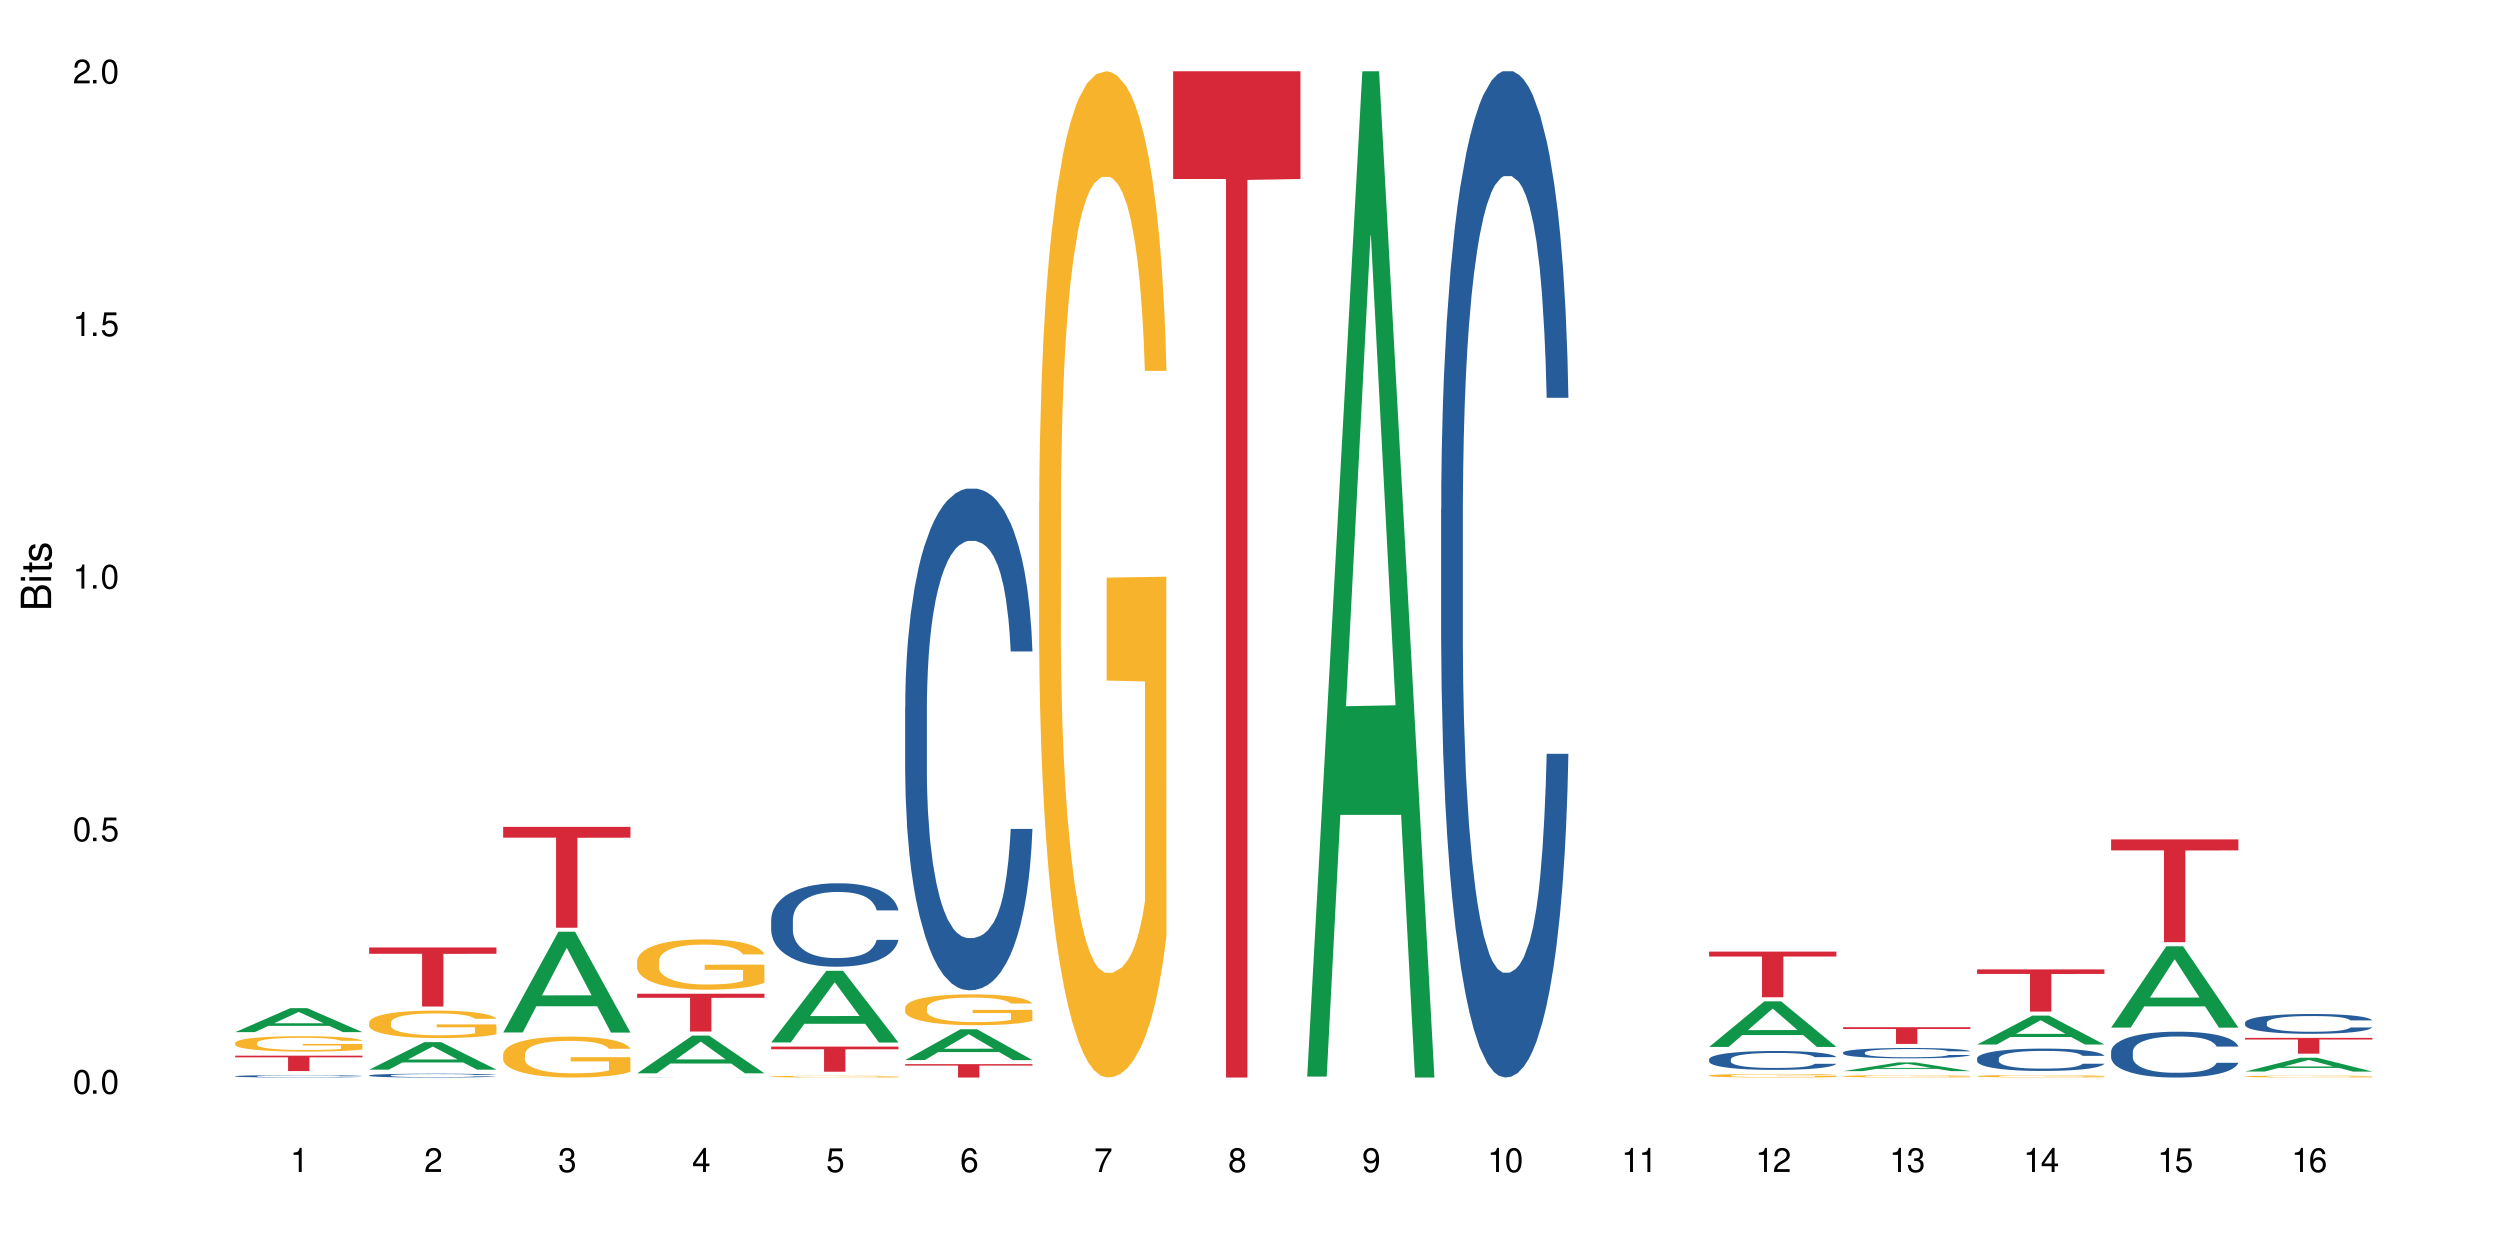 <?xml version="1.0" encoding="UTF-8"?>
<svg xmlns="http://www.w3.org/2000/svg" xmlns:xlink="http://www.w3.org/1999/xlink" width="720" height="360" viewBox="0 0 720 360">
<defs>
<g>
<g id="glyph-0-0">
</g>
<g id="glyph-0-1">
<path d="M 2.641 -6.938 C 2 -6.938 1.422 -6.656 1.078 -6.172 C 0.641 -5.562 0.406 -4.641 0.406 -3.359 C 0.406 -1.016 1.188 0.219 2.641 0.219 C 4.078 0.219 4.859 -1.016 4.859 -3.297 C 4.859 -4.641 4.656 -5.547 4.203 -6.172 C 3.844 -6.656 3.281 -6.938 2.641 -6.938 Z M 2.641 -6.188 C 3.547 -6.188 4 -5.25 4 -3.375 C 4 -1.406 3.562 -0.484 2.625 -0.484 C 1.734 -0.484 1.281 -1.438 1.281 -3.344 C 1.281 -5.25 1.734 -6.188 2.641 -6.188 Z M 2.641 -6.188 "/>
</g>
<g id="glyph-0-2">
<path d="M 1.828 -1 L 0.828 -1 L 0.828 0 L 1.828 0 Z M 1.828 -1 "/>
</g>
<g id="glyph-0-3">
<path d="M 4.562 -6.797 L 1.062 -6.797 L 0.547 -3.094 L 1.328 -3.094 C 1.719 -3.562 2.047 -3.734 2.578 -3.734 C 3.484 -3.734 4.062 -3.109 4.062 -2.094 C 4.062 -1.125 3.484 -0.531 2.578 -0.531 C 1.828 -0.531 1.375 -0.906 1.188 -1.672 L 0.328 -1.672 C 0.453 -1.109 0.547 -0.844 0.75 -0.594 C 1.125 -0.078 1.828 0.219 2.594 0.219 C 3.969 0.219 4.922 -0.781 4.922 -2.219 C 4.922 -3.562 4.031 -4.484 2.719 -4.484 C 2.25 -4.484 1.859 -4.359 1.469 -4.062 L 1.734 -5.969 L 4.562 -5.969 Z M 4.562 -6.797 "/>
</g>
<g id="glyph-0-4">
<path d="M 2.484 -4.938 L 2.484 0 L 3.328 0 L 3.328 -6.938 L 2.766 -6.938 C 2.469 -5.875 2.281 -5.734 0.984 -5.562 L 0.984 -4.938 Z M 2.484 -4.938 "/>
</g>
<g id="glyph-0-5">
<path d="M 4.859 -0.828 L 1.281 -0.828 C 1.359 -1.406 1.672 -1.781 2.5 -2.281 L 3.469 -2.828 C 4.406 -3.344 4.906 -4.062 4.906 -4.906 C 4.906 -5.484 4.672 -6.031 4.266 -6.406 C 3.859 -6.766 3.375 -6.938 2.719 -6.938 C 1.859 -6.938 1.219 -6.625 0.844 -6.031 C 0.609 -5.672 0.5 -5.234 0.484 -4.531 L 1.328 -4.531 C 1.359 -5.016 1.406 -5.281 1.531 -5.516 C 1.75 -5.938 2.188 -6.203 2.703 -6.203 C 3.469 -6.203 4.031 -5.641 4.031 -4.891 C 4.031 -4.344 3.719 -3.859 3.125 -3.516 L 2.234 -3 C 0.812 -2.172 0.406 -1.531 0.328 -0.016 L 4.859 -0.016 Z M 4.859 -0.828 "/>
</g>
<g id="glyph-0-6">
<path d="M 2.125 -3.188 L 2.578 -3.188 C 3.5 -3.188 3.984 -2.766 3.984 -1.922 C 3.984 -1.062 3.469 -0.531 2.594 -0.531 C 1.656 -0.531 1.203 -1 1.156 -2.016 L 0.312 -2.016 C 0.344 -1.453 0.438 -1.094 0.609 -0.781 C 0.953 -0.109 1.625 0.219 2.547 0.219 C 3.953 0.219 4.859 -0.625 4.859 -1.938 C 4.859 -2.828 4.516 -3.297 3.703 -3.594 C 4.344 -3.844 4.656 -4.328 4.656 -5.031 C 4.656 -6.219 3.875 -6.938 2.578 -6.938 C 1.203 -6.938 0.484 -6.172 0.453 -4.703 L 1.297 -4.703 C 1.312 -5.125 1.344 -5.359 1.453 -5.578 C 1.641 -5.969 2.062 -6.203 2.594 -6.203 C 3.344 -6.203 3.797 -5.75 3.797 -5 C 3.797 -4.516 3.609 -4.219 3.25 -4.047 C 3.016 -3.953 2.703 -3.922 2.125 -3.906 Z M 2.125 -3.188 "/>
</g>
<g id="glyph-0-7">
<path d="M 3.141 -1.672 L 3.141 0 L 3.984 0 L 3.984 -1.672 L 4.984 -1.672 L 4.984 -2.438 L 3.984 -2.438 L 3.984 -6.938 L 3.359 -6.938 L 0.266 -2.578 L 0.266 -1.672 Z M 3.141 -2.438 L 1 -2.438 L 3.141 -5.5 Z M 3.141 -2.438 "/>
</g>
<g id="glyph-0-8">
<path d="M 4.781 -5.125 C 4.609 -6.266 3.891 -6.938 2.844 -6.938 C 2.094 -6.938 1.422 -6.578 1.031 -5.953 C 0.594 -5.266 0.406 -4.422 0.406 -3.172 C 0.406 -2 0.578 -1.25 0.984 -0.641 C 1.359 -0.078 1.953 0.219 2.703 0.219 C 3.984 0.219 4.922 -0.75 4.922 -2.094 C 4.922 -3.375 4.062 -4.281 2.844 -4.281 C 2.172 -4.281 1.641 -4.031 1.281 -3.516 C 1.281 -5.234 1.828 -6.188 2.797 -6.188 C 3.391 -6.188 3.797 -5.797 3.938 -5.125 Z M 2.734 -3.531 C 3.547 -3.531 4.062 -2.953 4.062 -2.031 C 4.062 -1.156 3.484 -0.531 2.703 -0.531 C 1.922 -0.531 1.328 -1.188 1.328 -2.078 C 1.328 -2.938 1.906 -3.531 2.734 -3.531 Z M 2.734 -3.531 "/>
</g>
<g id="glyph-0-9">
<path d="M 4.984 -6.797 L 0.438 -6.797 L 0.438 -5.969 L 4.109 -5.969 C 2.5 -3.656 1.828 -2.234 1.328 0 L 2.219 0 C 2.594 -2.172 3.453 -4.047 4.984 -6.094 Z M 4.984 -6.797 "/>
</g>
<g id="glyph-0-10">
<path d="M 3.75 -3.656 C 4.469 -4.094 4.688 -4.438 4.688 -5.078 C 4.688 -6.172 3.844 -6.938 2.641 -6.938 C 1.438 -6.938 0.594 -6.172 0.594 -5.094 C 0.594 -4.438 0.812 -4.094 1.516 -3.656 C 0.734 -3.266 0.359 -2.703 0.359 -1.922 C 0.359 -0.656 1.281 0.219 2.641 0.219 C 3.984 0.219 4.922 -0.656 4.922 -1.922 C 4.922 -2.703 4.531 -3.266 3.75 -3.656 Z M 2.641 -6.188 C 3.359 -6.188 3.812 -5.75 3.812 -5.062 C 3.812 -4.406 3.344 -3.984 2.641 -3.984 C 1.922 -3.984 1.453 -4.406 1.453 -5.078 C 1.453 -5.75 1.922 -6.188 2.641 -6.188 Z M 2.641 -3.266 C 3.484 -3.266 4.062 -2.719 4.062 -1.906 C 4.062 -1.078 3.484 -0.531 2.625 -0.531 C 1.797 -0.531 1.219 -1.094 1.219 -1.906 C 1.219 -2.719 1.781 -3.266 2.641 -3.266 Z M 2.641 -3.266 "/>
</g>
<g id="glyph-0-11">
<path d="M 0.516 -1.578 C 0.672 -0.453 1.406 0.219 2.438 0.219 C 3.188 0.219 3.859 -0.141 4.266 -0.766 C 4.688 -1.453 4.891 -2.297 4.891 -3.547 C 4.891 -4.719 4.703 -5.453 4.312 -6.078 C 3.938 -6.641 3.344 -6.938 2.594 -6.938 C 1.297 -6.938 0.359 -5.969 0.359 -4.625 C 0.359 -3.344 1.234 -2.453 2.453 -2.453 C 3.094 -2.453 3.578 -2.672 4.016 -3.203 C 4 -1.484 3.469 -0.531 2.5 -0.531 C 1.906 -0.531 1.484 -0.906 1.359 -1.578 Z M 2.578 -6.203 C 3.375 -6.203 3.969 -5.531 3.969 -4.641 C 3.969 -3.797 3.391 -3.188 2.547 -3.188 C 1.734 -3.188 1.234 -3.766 1.234 -4.688 C 1.234 -5.562 1.797 -6.203 2.578 -6.203 Z M 2.578 -6.203 "/>
</g>
<g id="glyph-1-0">
</g>
<g id="glyph-1-1">
<path d="M 0 -0.953 L 0 -4.891 C 0 -5.719 -0.234 -6.344 -0.734 -6.797 C -1.188 -7.234 -1.812 -7.469 -2.5 -7.469 C -3.547 -7.469 -4.188 -7 -4.625 -5.875 C -4.984 -6.688 -5.625 -7.094 -6.531 -7.094 C -7.172 -7.094 -7.734 -6.859 -8.141 -6.391 C -8.562 -5.922 -8.75 -5.344 -8.75 -4.5 L -8.75 -0.953 Z M -4.984 -2.062 L -7.766 -2.062 L -7.766 -4.219 C -7.766 -4.844 -7.688 -5.203 -7.453 -5.5 C -7.219 -5.812 -6.859 -5.969 -6.375 -5.969 C -5.891 -5.969 -5.531 -5.812 -5.297 -5.5 C -5.062 -5.203 -4.984 -4.844 -4.984 -4.219 Z M -0.984 -2.062 L -4 -2.062 L -4 -4.781 C -4 -5.766 -3.438 -6.359 -2.484 -6.359 C -1.547 -6.359 -0.984 -5.766 -0.984 -4.781 Z M -0.984 -2.062 "/>
</g>
<g id="glyph-1-2">
<path d="M -6.281 -1.797 L -6.281 -0.797 L 0 -0.797 L 0 -1.797 Z M -8.75 -1.797 L -8.75 -0.797 L -7.484 -0.797 L -7.484 -1.797 Z M -8.75 -1.797 "/>
</g>
<g id="glyph-1-3">
<path d="M -6.281 -3.047 L -6.281 -2.016 L -8.016 -2.016 L -8.016 -1.016 L -6.281 -1.016 L -6.281 -0.172 L -5.469 -0.172 L -5.469 -1.016 L -0.719 -1.016 C -0.078 -1.016 0.281 -1.453 0.281 -2.234 C 0.281 -2.5 0.25 -2.719 0.188 -3.047 L -0.641 -3.047 C -0.609 -2.906 -0.594 -2.766 -0.594 -2.562 C -0.594 -2.141 -0.719 -2.016 -1.156 -2.016 L -5.469 -2.016 L -5.469 -3.047 Z M -6.281 -3.047 "/>
</g>
<g id="glyph-1-4">
<path d="M -4.531 -5.25 C -5.766 -5.25 -6.469 -4.422 -6.469 -2.969 C -6.469 -1.516 -5.719 -0.562 -4.547 -0.562 C -3.562 -0.562 -3.094 -1.062 -2.734 -2.562 L -2.516 -3.484 C -2.344 -4.188 -2.094 -4.469 -1.641 -4.469 C -1.047 -4.469 -0.641 -3.875 -0.641 -3 C -0.641 -2.453 -0.797 -2 -1.062 -1.75 C -1.25 -1.594 -1.422 -1.531 -1.875 -1.469 L -1.875 -0.406 C -0.422 -0.453 0.281 -1.266 0.281 -2.922 C 0.281 -4.5 -0.5 -5.516 -1.719 -5.516 C -2.656 -5.516 -3.172 -4.984 -3.469 -3.734 L -3.703 -2.766 C -3.891 -1.953 -4.156 -1.609 -4.594 -1.609 C -5.188 -1.609 -5.547 -2.125 -5.547 -2.938 C -5.547 -3.75 -5.203 -4.172 -4.531 -4.203 Z M -4.531 -5.25 "/>
</g>
</g>
</defs>
<rect x="-72" y="-36" width="864" height="432" fill="rgb(100%, 100%, 100%)" fill-opacity="1"/>
<path fill-rule="nonzero" fill="rgb(6.275%, 58.824%, 28.235%)" fill-opacity="1" d="M 67.73 297.254 L 67.77 297.25 L 83.633 290.336 L 88.449 290.336 L 104.391 297.262 L 98.789 297.262 L 94.797 295.453 L 77.289 295.453 L 73.371 297.254 L 67.73 297.254 L 78.973 294.707 L 93.191 294.699 L 86.102 291.465 L 86.023 291.461 L 85.945 291.48 L 78.934 294.699 L 78.973 294.707 Z M 67.73 297.254 "/>
<path fill-rule="nonzero" fill="rgb(14.51%, 36.078%, 60%)" fill-opacity="1" d="M 67.73 309.934 L 67.777 309.934 L 67.777 309.918 L 67.91 309.895 L 68.223 309.863 L 68.535 309.844 L 69.34 309.805 L 70.457 309.77 L 71.621 309.738 L 72.469 309.723 L 73.23 309.711 L 74.973 309.688 L 76.09 309.676 L 77.297 309.664 L 78.773 309.652 L 79.848 309.645 L 82.262 309.637 L 84.051 309.633 L 85.434 309.629 L 88.43 309.629 L 90.219 309.633 L 91.516 309.637 L 92.945 309.641 L 94.152 309.645 L 96.254 309.66 L 98.133 309.68 L 98.98 309.688 L 100.324 309.707 L 101.352 309.727 L 102.066 309.746 L 102.871 309.77 L 103.586 309.797 L 104.125 309.828 L 104.391 309.855 L 98.133 309.855 L 97.82 309.832 L 97.461 309.812 L 96.793 309.785 L 96.121 309.766 L 95.184 309.746 L 94.332 309.734 L 93.172 309.723 L 92.141 309.715 L 91.07 309.711 L 90.039 309.707 L 88.074 309.703 L 84.945 309.703 L 83.199 309.707 L 82.262 309.715 L 80.918 309.723 L 79.98 309.73 L 78.863 309.742 L 78.102 309.754 L 77.164 309.77 L 76.492 309.785 L 75.734 309.809 L 75.285 309.824 L 74.883 309.84 L 74.527 309.863 L 74.258 309.887 L 74.078 309.91 L 73.988 309.934 L 73.988 310.031 L 74.078 310.055 L 74.305 310.082 L 74.883 310.121 L 75.734 310.156 L 76.719 310.184 L 77.656 310.203 L 78.191 310.211 L 78.906 310.219 L 80.027 310.234 L 81.637 310.246 L 82.574 310.25 L 84.004 310.258 L 89.191 310.258 L 90.352 310.254 L 91.559 310.25 L 93.215 310.238 L 94.242 310.227 L 95.137 310.215 L 95.809 310.203 L 96.254 310.191 L 96.926 310.172 L 97.461 310.152 L 97.863 310.129 L 98.133 310.105 L 104.391 310.105 L 104.125 310.133 L 103.723 310.156 L 103.32 310.176 L 102.691 310.199 L 101.977 310.219 L 100.949 310.242 L 100.102 310.254 L 98.98 310.27 L 97.953 310.285 L 96.836 310.293 L 95.184 310.309 L 94.109 310.312 L 92.945 310.32 L 91.559 310.324 L 89.816 310.328 L 87.938 310.332 L 84.316 310.332 L 82.934 310.328 L 81.098 310.324 L 78.82 310.312 L 77.164 310.301 L 75.867 310.285 L 74.75 310.273 L 73.5 310.258 L 71.891 310.227 L 70.906 310.207 L 70.234 310.188 L 69.473 310.164 L 68.938 310.141 L 68.312 310.105 L 67.863 310.059 L 67.73 310.023 Z M 67.73 309.934 "/>
<path fill-rule="nonzero" fill="rgb(96.863%, 70.196%, 16.863%)" fill-opacity="1" d="M 67.73 300.328 L 67.777 300.324 L 67.777 300.242 L 67.953 300.059 L 68.402 299.809 L 68.984 299.602 L 69.609 299.438 L 70.012 299.355 L 70.684 299.23 L 71.262 299.145 L 72.738 298.961 L 74.617 298.789 L 75.645 298.719 L 76.809 298.648 L 78.461 298.57 L 79.223 298.543 L 81.547 298.48 L 84.184 298.438 L 87.09 298.426 L 88.43 298.43 L 90.266 298.445 L 92.77 298.492 L 94.199 298.531 L 95.316 298.57 L 96.477 298.625 L 97.91 298.707 L 99.25 298.805 L 100.324 298.898 L 101.395 299.023 L 102.289 299.152 L 103.051 299.293 L 103.723 299.465 L 104.125 299.605 L 104.391 299.746 L 98.176 299.746 L 97.82 299.605 L 97.418 299.496 L 96.746 299.363 L 96.074 299.266 L 95.406 299.188 L 94.152 299.082 L 93.082 299.016 L 91.738 298.961 L 90.441 298.926 L 88.969 298.898 L 88.074 298.891 L 85.703 298.891 L 83.559 298.922 L 82.305 298.953 L 81.41 298.984 L 80.16 299.047 L 79.398 299.094 L 78.953 299.129 L 77.613 299.254 L 76.719 299.367 L 76.227 299.441 L 75.602 299.566 L 75.152 299.676 L 74.66 299.836 L 74.391 299.957 L 74.035 300.234 L 73.988 300.961 L 74.125 301.117 L 74.391 301.281 L 74.75 301.43 L 75.285 301.582 L 75.824 301.699 L 76.762 301.859 L 77.566 301.965 L 78.191 302.031 L 79.398 302.141 L 79.891 302.18 L 81.055 302.25 L 82.262 302.309 L 83.738 302.355 L 84.855 302.383 L 86.641 302.402 L 88.922 302.402 L 91.605 302.379 L 93.305 302.344 L 94.465 302.312 L 95.227 302.285 L 96.164 302.238 L 96.836 302.199 L 97.461 302.156 L 98.223 302.086 L 98.223 301.117 L 87.18 301.113 L 87.18 300.66 L 104.348 300.656 L 104.391 302.238 L 103.453 302.348 L 102.289 302.453 L 101.172 302.535 L 100.012 302.605 L 98.355 302.68 L 97.016 302.73 L 94.957 302.785 L 93.082 302.824 L 91.113 302.848 L 89.371 302.859 L 87.312 302.863 L 85.48 302.855 L 83.512 302.832 L 81.949 302.797 L 80.516 302.758 L 79.086 302.707 L 77.297 302.621 L 76.137 302.551 L 74.93 302.465 L 73.723 302.363 L 72.648 302.254 L 71.934 302.172 L 71.219 302.074 L 70.457 301.953 L 69.742 301.812 L 69.207 301.688 L 68.715 301.547 L 68.355 301.414 L 68 301.23 L 67.82 301.086 L 67.73 300.957 Z M 67.73 300.328 "/>
<path fill-rule="nonzero" fill="rgb(83.922%, 15.686%, 22.353%)" fill-opacity="1" d="M 67.73 304.027 L 104.391 304.027 L 104.391 304.504 L 89.113 304.508 L 89.113 308.465 L 82.965 308.465 L 82.965 304.512 L 82.875 304.504 L 67.73 304.504 Z M 67.73 304.027 "/>
<path fill-rule="nonzero" fill="rgb(6.275%, 58.824%, 28.235%)" fill-opacity="1" d="M 106.32 308.055 L 106.359 308.047 L 122.223 300.137 L 127.039 300.137 L 142.98 308.059 L 137.383 308.059 L 133.387 305.992 L 115.879 305.992 L 111.961 308.055 L 106.32 308.055 L 117.562 305.137 L 131.781 305.129 L 124.691 301.43 L 124.613 301.422 L 124.535 301.445 L 117.523 305.129 L 117.562 305.137 Z M 106.32 308.055 "/>
<path fill-rule="nonzero" fill="rgb(14.51%, 36.078%, 60%)" fill-opacity="1" d="M 106.32 309.707 L 106.367 309.707 L 106.367 309.68 L 106.5 309.645 L 106.812 309.594 L 107.125 309.562 L 107.93 309.5 L 109.047 309.441 L 110.211 309.398 L 111.059 309.371 L 111.82 309.352 L 113.562 309.316 L 114.684 309.297 L 115.891 309.277 L 117.363 309.262 L 118.438 309.25 L 120.852 309.234 L 122.641 309.227 L 124.027 309.223 L 127.02 309.223 L 128.809 309.227 L 130.105 309.234 L 131.535 309.242 L 132.742 309.25 L 134.844 309.273 L 136.723 309.301 L 137.574 309.316 L 138.914 309.348 L 139.941 309.379 L 140.656 309.406 L 141.461 309.441 L 142.176 309.488 L 142.715 309.539 L 142.98 309.582 L 136.723 309.582 L 136.41 309.543 L 136.051 309.512 L 135.383 309.469 L 134.711 309.441 L 133.773 309.41 L 132.922 309.391 L 131.762 309.375 L 130.73 309.359 L 129.66 309.352 L 128.629 309.348 L 126.664 309.34 L 124.383 309.34 L 123.535 309.344 L 121.789 309.352 L 120.852 309.355 L 119.512 309.371 L 118.57 309.383 L 117.453 309.406 L 116.695 309.422 L 115.754 309.449 L 115.086 309.473 L 114.324 309.504 L 113.879 309.531 L 113.473 309.559 L 113.117 309.594 L 112.848 309.629 L 112.668 309.664 L 112.582 309.703 L 112.582 309.859 L 112.668 309.895 L 112.895 309.938 L 113.473 310 L 114.324 310.055 L 115.309 310.094 L 116.246 310.125 L 116.781 310.141 L 117.5 310.156 L 118.617 310.176 L 120.227 310.195 L 121.164 310.203 L 122.594 310.215 L 124.07 310.219 L 126.039 310.219 L 127.781 310.215 L 128.945 310.207 L 130.152 310.199 L 131.805 310.184 L 132.832 310.168 L 133.727 310.148 L 134.398 310.129 L 134.844 310.113 L 135.516 310.082 L 136.051 310.047 L 136.453 310.012 L 136.723 309.977 L 142.98 309.977 L 142.715 310.016 L 142.312 310.055 L 141.91 310.086 L 141.281 310.121 L 140.566 310.152 L 139.539 310.188 L 138.691 310.211 L 137.574 310.234 L 136.543 310.254 L 135.426 310.273 L 133.773 310.293 L 132.699 310.305 L 131.535 310.312 L 130.152 310.32 L 128.406 310.328 L 126.531 310.332 L 122.906 310.332 L 121.523 310.328 L 119.688 310.316 L 117.41 310.301 L 115.754 310.281 L 114.457 310.262 L 113.34 310.242 L 112.09 310.215 L 110.48 310.168 L 109.496 310.133 L 108.824 310.105 L 108.066 310.066 L 107.527 310.031 L 106.902 309.973 L 106.457 309.902 L 106.32 309.848 Z M 106.32 309.707 "/>
<path fill-rule="nonzero" fill="rgb(96.863%, 70.196%, 16.863%)" fill-opacity="1" d="M 106.32 294.441 L 106.367 294.434 L 106.367 294.289 L 106.543 293.965 L 106.992 293.516 L 107.574 293.148 L 108.199 292.859 L 108.602 292.707 L 109.273 292.488 L 109.852 292.328 L 111.328 292.004 L 113.207 291.699 L 114.234 291.57 L 115.398 291.445 L 117.051 291.309 L 117.812 291.258 L 120.137 291.145 L 122.773 291.07 L 125.68 291.047 L 127.02 291.055 L 128.855 291.086 L 131.359 291.164 L 132.789 291.238 L 133.906 291.309 L 135.07 291.402 L 136.5 291.547 L 137.84 291.723 L 138.914 291.895 L 139.988 292.113 L 140.879 292.344 L 141.641 292.598 L 142.312 292.902 L 142.715 293.156 L 142.98 293.406 L 136.77 293.406 L 136.41 293.156 L 136.008 292.961 L 135.336 292.719 L 134.668 292.547 L 133.996 292.41 L 132.742 292.223 L 131.672 292.105 L 130.328 292.004 L 129.031 291.938 L 127.559 291.895 L 126.664 291.883 L 124.293 291.883 L 122.148 291.93 L 120.895 291.988 L 120.004 292.047 L 118.75 292.156 L 117.988 292.242 L 117.543 292.301 L 116.203 292.523 L 115.309 292.727 L 114.816 292.863 L 114.191 293.082 L 113.742 293.277 L 113.25 293.566 L 112.984 293.785 L 112.625 294.277 L 112.582 295.578 L 112.715 295.855 L 112.984 296.152 L 113.34 296.41 L 113.879 296.688 L 114.414 296.895 L 115.352 297.18 L 116.156 297.367 L 116.781 297.488 L 117.988 297.684 L 118.48 297.75 L 119.645 297.879 L 120.852 297.98 L 122.328 298.066 L 123.445 298.113 L 125.234 298.148 L 127.512 298.148 L 130.195 298.105 L 131.895 298.047 L 133.059 297.988 L 133.816 297.938 L 134.754 297.859 L 135.426 297.785 L 136.051 297.707 L 136.812 297.582 L 136.812 295.855 L 125.77 295.848 L 125.77 295.035 L 142.938 295.027 L 142.98 297.859 L 142.043 298.055 L 140.879 298.242 L 139.762 298.387 L 138.602 298.508 L 136.945 298.648 L 135.605 298.734 L 133.547 298.836 L 131.672 298.898 L 129.703 298.945 L 127.961 298.965 L 125.902 298.973 L 124.07 298.957 L 122.102 298.914 L 120.539 298.855 L 119.109 298.785 L 117.676 298.691 L 115.891 298.539 L 114.727 298.414 L 113.52 298.262 L 112.312 298.082 L 111.238 297.887 L 110.523 297.734 L 109.809 297.562 L 109.047 297.344 L 108.332 297.098 L 107.797 296.875 L 107.305 296.621 L 106.945 296.383 L 106.59 296.055 L 106.41 295.797 L 106.32 295.57 Z M 106.32 294.441 "/>
<path fill-rule="nonzero" fill="rgb(83.922%, 15.686%, 22.353%)" fill-opacity="1" d="M 106.32 272.875 L 142.98 272.875 L 142.98 274.695 L 127.703 274.711 L 127.703 289.887 L 121.555 289.887 L 121.555 274.727 L 121.465 274.695 L 106.32 274.695 Z M 106.32 272.875 "/>
<path fill-rule="nonzero" fill="rgb(6.275%, 58.824%, 28.235%)" fill-opacity="1" d="M 144.91 297.359 L 144.949 297.332 L 160.812 268.348 L 165.633 268.348 L 181.574 297.387 L 175.973 297.387 L 171.977 289.809 L 154.469 289.809 L 150.551 297.359 L 144.91 297.359 L 156.152 286.672 L 170.371 286.645 L 163.281 273.094 L 163.203 273.066 L 163.125 273.148 L 156.113 286.645 L 156.152 286.672 Z M 144.91 297.359 "/>
<path fill-rule="nonzero" fill="rgb(96.863%, 70.196%, 16.863%)" fill-opacity="1" d="M 144.91 303.598 L 144.957 303.586 L 144.957 303.371 L 145.137 302.887 L 145.582 302.223 L 146.164 301.672 L 146.789 301.242 L 147.191 301.016 L 147.863 300.691 L 148.445 300.457 L 149.918 299.973 L 151.797 299.52 L 152.824 299.328 L 153.988 299.145 L 155.641 298.941 L 156.402 298.863 L 158.727 298.691 L 161.363 298.586 L 164.27 298.551 L 165.613 298.562 L 167.445 298.605 L 169.949 298.723 L 171.379 298.832 L 172.496 298.941 L 173.66 299.078 L 175.09 299.293 L 176.43 299.551 L 177.504 299.812 L 178.578 300.133 L 179.473 300.477 L 180.23 300.855 L 180.902 301.305 L 181.305 301.684 L 181.574 302.059 L 175.359 302.059 L 175 301.684 L 174.598 301.391 L 173.926 301.039 L 173.258 300.777 L 172.586 300.574 L 171.336 300.297 L 170.262 300.121 L 168.922 299.973 L 167.625 299.875 L 166.148 299.812 L 165.254 299.789 L 162.883 299.789 L 160.738 299.863 L 159.488 299.949 L 158.594 300.035 L 157.34 300.199 L 156.582 300.328 L 156.133 300.414 L 154.793 300.746 L 153.898 301.047 L 153.406 301.254 L 152.781 301.574 L 152.332 301.867 L 151.84 302.297 L 151.574 302.617 L 151.215 303.352 L 151.172 305.285 L 151.305 305.695 L 151.574 306.137 L 151.93 306.523 L 152.469 306.934 L 153.004 307.246 L 153.941 307.664 L 154.746 307.945 L 155.375 308.129 L 156.582 308.418 L 157.07 308.516 L 158.234 308.707 L 159.441 308.859 L 160.918 308.988 L 162.035 309.051 L 163.824 309.105 L 166.102 309.105 L 168.785 309.043 L 170.484 308.957 L 171.648 308.871 L 172.406 308.793 L 173.348 308.676 L 174.016 308.566 L 174.645 308.449 L 175.402 308.266 L 175.402 305.695 L 164.359 305.684 L 164.359 304.48 L 181.527 304.469 L 181.574 308.676 L 180.633 308.965 L 179.473 309.246 L 178.352 309.461 L 177.191 309.645 L 175.535 309.848 L 174.195 309.977 L 172.141 310.129 L 170.262 310.227 L 168.293 310.289 L 166.551 310.32 L 164.492 310.332 L 162.66 310.312 L 160.695 310.246 L 159.129 310.16 L 157.699 310.051 L 156.266 309.914 L 154.48 309.688 L 153.316 309.504 L 152.109 309.277 L 150.902 309.008 L 149.828 308.719 L 149.113 308.492 L 148.398 308.234 L 147.641 307.91 L 146.922 307.547 L 146.387 307.211 L 145.895 306.836 L 145.539 306.48 L 145.18 305.996 L 145 305.609 L 144.91 305.277 Z M 144.91 303.598 "/>
<path fill-rule="nonzero" fill="rgb(83.922%, 15.686%, 22.353%)" fill-opacity="1" d="M 144.91 238.145 L 181.574 238.145 L 181.574 241.254 L 166.293 241.281 L 166.293 267.184 L 160.145 267.184 L 160.145 241.309 L 160.059 241.254 L 144.91 241.254 Z M 144.91 238.145 "/>
<path fill-rule="nonzero" fill="rgb(6.275%, 58.824%, 28.235%)" fill-opacity="1" d="M 183.5 309.117 L 183.543 309.109 L 199.402 298.246 L 204.223 298.246 L 220.164 309.129 L 214.562 309.129 L 210.566 306.289 L 193.059 306.289 L 189.141 309.117 L 183.5 309.117 L 194.742 305.113 L 208.961 305.102 L 201.871 300.023 L 201.793 300.016 L 201.715 300.047 L 194.703 305.102 L 194.742 305.113 Z M 183.5 309.117 "/>
<path fill-rule="nonzero" fill="rgb(14.51%, 36.078%, 60%)" fill-opacity="1" d="M 183.5 310.309 L 183.68 310.309 L 183.992 310.305 L 184.309 310.305 L 185.113 310.301 L 186.23 310.301 L 187.391 310.297 L 190.746 310.297 L 191.863 310.293 L 213.902 310.293 L 214.754 310.297 L 217.84 310.297 L 218.645 310.301 L 219.359 310.301 L 219.895 310.305 L 220.164 310.305 L 213.59 310.305 L 213.234 310.301 L 211.891 310.301 L 210.953 310.297 L 194.633 310.297 L 193.875 310.301 L 191.504 310.301 L 191.059 310.305 L 190.031 310.305 L 189.852 310.309 L 189.762 310.309 L 189.762 310.316 L 190.074 310.316 L 190.656 310.32 L 191.504 310.32 L 192.488 310.324 L 194.68 310.324 L 195.797 310.328 L 210.016 310.328 L 210.906 310.324 L 212.695 310.324 L 213.234 310.32 L 220.164 310.32 L 219.895 310.32 L 219.492 310.324 L 217.75 310.324 L 216.719 310.328 L 213.727 310.328 L 212.605 310.332 L 192.934 310.332 L 191.641 310.328 L 187.66 310.328 L 186.676 310.324 L 185.246 310.324 L 184.711 310.32 L 184.082 310.32 L 183.637 310.316 L 183.5 310.316 Z M 183.5 310.309 "/>
<path fill-rule="nonzero" fill="rgb(96.863%, 70.196%, 16.863%)" fill-opacity="1" d="M 183.5 276.754 L 183.547 276.738 L 183.547 276.473 L 183.727 275.879 L 184.172 275.059 L 184.754 274.383 L 185.379 273.852 L 185.781 273.574 L 186.453 273.18 L 187.035 272.887 L 188.508 272.293 L 190.387 271.734 L 191.414 271.496 L 192.578 271.273 L 194.23 271.02 L 194.992 270.93 L 197.316 270.715 L 199.953 270.582 L 202.859 270.543 L 204.203 270.559 L 206.035 270.609 L 208.539 270.758 L 209.969 270.887 L 211.086 271.02 L 212.25 271.191 L 213.68 271.457 L 215.02 271.773 L 216.094 272.094 L 217.168 272.488 L 218.062 272.914 L 218.82 273.375 L 219.492 273.934 L 219.895 274.395 L 220.164 274.859 L 213.949 274.859 L 213.59 274.395 L 213.188 274.039 L 212.52 273.602 L 211.848 273.285 L 211.176 273.031 L 209.926 272.688 L 208.852 272.477 L 207.512 272.293 L 206.215 272.172 L 204.738 272.094 L 203.844 272.066 L 201.477 272.066 L 199.328 272.16 L 198.078 272.266 L 197.184 272.371 L 195.93 272.57 L 195.172 272.727 L 194.723 272.836 L 193.383 273.246 L 192.488 273.613 L 191.996 273.867 L 191.371 274.266 L 190.922 274.621 L 190.434 275.152 L 190.164 275.547 L 189.805 276.449 L 189.762 278.832 L 189.895 279.332 L 190.164 279.875 L 190.52 280.352 L 191.059 280.855 L 191.594 281.238 L 192.531 281.754 L 193.336 282.102 L 193.965 282.324 L 195.172 282.684 L 195.664 282.801 L 196.824 283.039 L 198.031 283.227 L 199.508 283.383 L 200.625 283.465 L 202.414 283.531 L 204.695 283.531 L 207.375 283.449 L 209.074 283.344 L 210.238 283.238 L 210.996 283.145 L 211.938 283 L 212.605 282.867 L 213.234 282.723 L 213.992 282.496 L 213.992 279.332 L 202.949 279.32 L 202.949 277.836 L 220.117 277.824 L 220.164 283 L 219.223 283.359 L 218.062 283.703 L 216.945 283.965 L 215.781 284.191 L 214.129 284.441 L 212.785 284.602 L 210.73 284.785 L 208.852 284.906 L 206.883 284.984 L 205.141 285.023 L 203.086 285.039 L 201.25 285.012 L 199.285 284.934 L 197.719 284.828 L 196.289 284.695 L 194.859 284.523 L 193.07 284.246 L 191.906 284.02 L 190.699 283.742 L 189.492 283.41 L 188.418 283.055 L 187.703 282.773 L 186.988 282.457 L 186.23 282.059 L 185.516 281.609 L 184.977 281.199 L 184.484 280.738 L 184.129 280.301 L 183.77 279.703 L 183.59 279.227 L 183.5 278.816 Z M 183.5 276.754 "/>
<path fill-rule="nonzero" fill="rgb(83.922%, 15.686%, 22.353%)" fill-opacity="1" d="M 183.5 286.203 L 220.164 286.203 L 220.164 287.367 L 204.883 287.379 L 204.883 297.082 L 198.738 297.082 L 198.738 287.387 L 198.648 287.367 L 183.5 287.367 Z M 183.5 286.203 "/>
<path fill-rule="nonzero" fill="rgb(6.275%, 58.824%, 28.235%)" fill-opacity="1" d="M 222.094 300.234 L 222.133 300.215 L 237.996 279.586 L 242.812 279.586 L 258.754 300.254 L 253.152 300.254 L 249.156 294.859 L 231.648 294.859 L 227.73 300.234 L 222.094 300.234 L 233.332 292.629 L 247.551 292.609 L 240.461 282.965 L 240.383 282.945 L 240.305 283 L 233.293 292.609 L 233.332 292.629 Z M 222.094 300.234 "/>
<path fill-rule="nonzero" fill="rgb(14.51%, 36.078%, 60%)" fill-opacity="1" d="M 222.094 264.848 L 222.137 264.828 L 222.137 264.301 L 222.27 263.465 L 222.586 262.41 L 222.898 261.684 L 223.703 260.391 L 224.82 259.137 L 225.98 258.172 L 226.832 257.602 L 227.59 257.16 L 229.336 256.348 L 230.453 255.93 L 231.66 255.559 L 233.137 255.184 L 234.207 254.965 L 236.621 254.613 L 238.41 254.461 L 239.797 254.395 L 242.793 254.395 L 244.582 254.48 L 245.879 254.59 L 247.309 254.766 L 248.516 254.965 L 250.617 255.449 L 252.492 256.062 L 253.344 256.414 L 254.684 257.094 L 255.715 257.754 L 256.43 258.324 L 257.234 259.137 L 257.949 260.125 L 258.484 261.246 L 258.754 262.191 L 252.492 262.191 L 252.18 261.312 L 251.824 260.633 L 251.152 259.73 L 250.48 259.094 L 249.543 258.457 L 248.695 258.039 L 247.531 257.621 L 246.504 257.359 L 245.43 257.16 L 244.402 257.027 L 242.434 256.898 L 240.156 256.898 L 239.305 256.941 L 237.562 257.117 L 236.621 257.27 L 235.281 257.578 L 234.344 257.863 L 233.227 258.305 L 232.465 258.676 L 231.527 259.246 L 230.855 259.754 L 230.094 260.477 L 229.648 261.027 L 229.246 261.641 L 228.887 262.367 L 228.621 263.137 L 228.441 263.949 L 228.352 264.738 L 228.352 268.145 L 228.441 268.934 L 228.664 269.855 L 229.246 271.195 L 230.094 272.359 L 231.078 273.281 L 232.016 273.941 L 232.555 274.25 L 233.27 274.602 L 234.387 275.039 L 235.996 275.48 L 236.934 275.656 L 238.367 275.832 L 239.84 275.918 L 241.809 275.918 L 243.551 275.832 L 244.715 275.719 L 245.922 275.543 L 247.574 275.172 L 248.605 274.82 L 249.5 274.402 L 250.168 273.984 L 250.617 273.633 L 251.285 272.953 L 251.824 272.207 L 252.227 271.438 L 252.492 270.691 L 258.754 270.691 L 258.484 271.57 L 258.082 272.426 L 257.68 273.062 L 257.055 273.832 L 256.34 274.512 L 255.309 275.281 L 254.461 275.785 L 253.344 276.336 L 252.316 276.754 L 251.199 277.125 L 249.543 277.566 L 248.469 277.785 L 247.309 277.984 L 245.922 278.16 L 244.18 278.312 L 242.301 278.398 L 240.559 278.422 L 238.68 278.379 L 237.293 278.289 L 235.461 278.094 L 233.18 277.695 L 231.527 277.281 L 230.23 276.863 L 229.113 276.422 L 227.859 275.832 L 226.25 274.863 L 225.266 274.117 L 224.598 273.504 L 223.836 272.645 L 223.301 271.875 L 222.672 270.648 L 222.227 269.086 L 222.094 267.879 Z M 222.094 264.848 "/>
<path fill-rule="nonzero" fill="rgb(96.863%, 70.196%, 16.863%)" fill-opacity="1" d="M 222.094 310.039 L 222.137 310.039 L 222.137 310.027 L 222.316 310.008 L 222.762 309.977 L 223.344 309.953 L 223.969 309.934 L 224.371 309.926 L 225.043 309.91 L 225.625 309.898 L 227.098 309.879 L 228.977 309.859 L 230.004 309.852 L 231.168 309.844 L 232.82 309.832 L 233.582 309.832 L 235.906 309.824 L 238.543 309.816 L 242.793 309.816 L 244.625 309.82 L 247.129 309.824 L 248.559 309.828 L 249.676 309.832 L 250.84 309.84 L 252.27 309.848 L 253.613 309.859 L 254.684 309.871 L 255.758 309.887 L 256.652 309.902 L 257.41 309.918 L 258.082 309.938 L 258.484 309.953 L 258.754 309.969 L 252.539 309.969 L 252.18 309.953 L 251.777 309.941 L 251.109 309.926 L 250.438 309.914 L 249.766 309.906 L 248.516 309.895 L 247.441 309.887 L 246.102 309.879 L 244.805 309.875 L 243.328 309.871 L 240.066 309.871 L 237.918 309.875 L 236.668 309.879 L 235.773 309.883 L 234.52 309.891 L 233.762 309.895 L 233.312 309.898 L 231.973 309.914 L 231.078 309.926 L 230.586 309.934 L 229.961 309.949 L 229.516 309.961 L 229.023 309.98 L 228.754 309.996 L 228.395 310.027 L 228.352 310.113 L 228.484 310.129 L 228.754 310.148 L 229.113 310.164 L 229.648 310.184 L 230.184 310.199 L 231.125 310.215 L 231.93 310.227 L 232.555 310.234 L 233.762 310.25 L 234.254 310.254 L 235.414 310.262 L 236.621 310.27 L 238.098 310.273 L 239.215 310.277 L 245.965 310.277 L 247.664 310.273 L 248.828 310.27 L 249.586 310.266 L 250.527 310.262 L 251.199 310.254 L 251.824 310.25 L 252.582 310.242 L 252.582 310.129 L 241.539 310.129 L 241.539 310.078 L 258.707 310.074 L 258.754 310.262 L 257.812 310.273 L 256.652 310.285 L 255.535 310.293 L 254.371 310.301 L 252.719 310.312 L 251.375 310.316 L 249.32 310.324 L 247.441 310.328 L 245.477 310.332 L 239.84 310.332 L 237.875 310.328 L 236.309 310.324 L 234.879 310.32 L 233.449 310.312 L 231.66 310.305 L 230.496 310.297 L 228.082 310.273 L 227.012 310.262 L 226.293 310.25 L 225.578 310.242 L 224.82 310.227 L 224.105 310.211 L 223.566 310.195 L 223.074 310.18 L 222.719 310.164 L 222.359 310.145 L 222.184 310.125 L 222.094 310.109 Z M 222.094 310.039 "/>
<path fill-rule="nonzero" fill="rgb(83.922%, 15.686%, 22.353%)" fill-opacity="1" d="M 222.094 301.418 L 258.754 301.418 L 258.754 302.195 L 243.473 302.199 L 243.473 308.652 L 237.328 308.652 L 237.328 302.207 L 237.238 302.195 L 222.094 302.195 Z M 222.094 301.418 "/>
<path fill-rule="nonzero" fill="rgb(6.275%, 58.824%, 28.235%)" fill-opacity="1" d="M 260.684 305.301 L 260.723 305.293 L 276.586 296.43 L 281.402 296.43 L 297.344 305.309 L 291.742 305.309 L 287.746 302.992 L 270.238 302.992 L 266.324 305.301 L 260.684 305.301 L 271.922 302.031 L 286.141 302.023 L 279.051 297.879 L 278.973 297.871 L 278.895 297.898 L 271.883 302.023 L 271.922 302.031 Z M 260.684 305.301 "/>
<path fill-rule="nonzero" fill="rgb(14.51%, 36.078%, 60%)" fill-opacity="1" d="M 260.684 203.598 L 260.727 203.469 L 260.727 200.297 L 260.863 195.277 L 261.176 188.938 L 261.488 184.582 L 262.293 176.789 L 263.41 169.262 L 264.57 163.449 L 265.422 160.016 L 266.184 157.375 L 267.926 152.488 L 269.043 149.977 L 270.25 147.73 L 271.727 145.488 L 272.797 144.168 L 275.211 142.055 L 277 141.129 L 278.387 140.73 L 281.383 140.73 L 283.172 141.262 L 284.469 141.922 L 285.898 142.977 L 287.105 144.168 L 289.207 147.07 L 291.086 150.77 L 291.934 152.883 L 293.273 156.977 L 294.305 160.938 L 295.02 164.375 L 295.824 169.262 L 296.539 175.203 L 297.074 181.938 L 297.344 187.617 L 291.086 187.617 L 290.77 182.336 L 290.414 178.242 L 289.742 172.824 L 289.074 168.996 L 288.133 165.164 L 287.285 162.656 L 286.121 160.148 L 285.094 158.562 L 284.02 157.375 L 282.992 156.582 L 281.023 155.789 L 278.746 155.789 L 277.895 156.051 L 276.152 157.109 L 275.211 158.035 L 273.871 159.883 L 272.934 161.602 L 271.816 164.242 L 271.055 166.488 L 270.117 169.922 L 269.445 172.957 L 268.684 177.316 L 268.238 180.617 L 267.836 184.316 L 267.477 188.676 L 267.211 193.297 L 267.031 198.184 L 266.941 202.938 L 266.941 223.41 L 267.031 228.164 L 267.254 233.711 L 267.836 241.77 L 268.684 248.77 L 269.668 254.316 L 270.609 258.277 L 271.145 260.125 L 271.859 262.238 L 272.977 264.879 L 274.586 267.523 L 275.527 268.578 L 276.957 269.637 L 278.434 270.164 L 280.398 270.164 L 282.141 269.637 L 283.305 268.977 L 284.512 267.918 L 286.168 265.672 L 287.195 263.559 L 288.09 261.051 L 288.758 258.543 L 289.207 256.43 L 289.879 252.332 L 290.414 247.844 L 290.816 243.223 L 291.086 238.73 L 297.344 238.73 L 297.074 244.012 L 296.672 249.164 L 296.27 252.996 L 295.645 257.617 L 294.93 261.711 L 293.902 266.332 L 293.051 269.371 L 291.934 272.672 L 290.906 275.184 L 289.789 277.43 L 288.133 280.07 L 287.059 281.391 L 285.898 282.578 L 284.512 283.637 L 282.77 284.559 L 280.891 285.09 L 279.148 285.219 L 277.27 284.957 L 275.883 284.426 L 274.051 283.238 L 271.77 280.863 L 270.117 278.352 L 268.82 275.844 L 267.703 273.203 L 266.449 269.637 L 264.84 263.824 L 263.855 259.332 L 263.188 255.637 L 262.426 250.484 L 261.891 245.863 L 261.266 238.465 L 260.816 229.09 L 260.684 221.824 Z M 260.684 203.598 "/>
<path fill-rule="nonzero" fill="rgb(96.863%, 70.196%, 16.863%)" fill-opacity="1" d="M 260.684 290.188 L 260.727 290.18 L 260.727 290.016 L 260.906 289.652 L 261.352 289.148 L 261.934 288.734 L 262.559 288.41 L 262.961 288.242 L 263.633 287.996 L 264.215 287.82 L 265.691 287.453 L 267.566 287.113 L 268.598 286.969 L 269.758 286.828 L 271.414 286.676 L 272.172 286.621 L 274.496 286.488 L 277.137 286.41 L 280.043 286.383 L 281.383 286.391 L 283.215 286.426 L 285.719 286.516 L 287.148 286.594 L 288.27 286.676 L 289.43 286.781 L 290.859 286.945 L 292.203 287.137 L 293.273 287.332 L 294.348 287.578 L 295.242 287.836 L 296.004 288.121 L 296.672 288.461 L 297.074 288.742 L 297.344 289.027 L 291.129 289.027 L 290.77 288.742 L 290.367 288.523 L 289.699 288.258 L 289.027 288.062 L 288.355 287.91 L 287.105 287.699 L 286.031 287.566 L 284.691 287.453 L 283.395 287.383 L 281.918 287.332 L 281.023 287.316 L 278.656 287.316 L 276.508 287.375 L 275.258 287.438 L 274.363 287.504 L 273.113 287.625 L 272.352 287.723 L 271.906 287.785 L 270.562 288.039 L 269.668 288.266 L 269.176 288.418 L 268.551 288.664 L 268.105 288.883 L 267.613 289.207 L 267.344 289.449 L 266.988 290 L 266.941 291.461 L 267.074 291.77 L 267.344 292.102 L 267.703 292.395 L 268.238 292.703 L 268.773 292.938 L 269.715 293.254 L 270.52 293.465 L 271.145 293.602 L 272.352 293.82 L 272.844 293.895 L 274.004 294.039 L 275.211 294.152 L 276.688 294.25 L 277.805 294.301 L 279.594 294.34 L 281.875 294.34 L 284.559 294.293 L 286.254 294.227 L 287.418 294.16 L 288.18 294.105 L 289.117 294.016 L 289.789 293.934 L 290.414 293.844 L 291.172 293.707 L 291.172 291.77 L 280.129 291.762 L 280.129 290.852 L 297.297 290.844 L 297.344 294.016 L 296.406 294.234 L 295.242 294.445 L 294.125 294.609 L 292.961 294.746 L 291.309 294.898 L 289.965 294.996 L 287.91 295.109 L 286.031 295.184 L 284.066 295.234 L 282.32 295.258 L 280.266 295.266 L 278.434 295.25 L 276.465 295.199 L 274.898 295.137 L 273.469 295.055 L 272.039 294.949 L 270.25 294.777 L 269.086 294.641 L 267.879 294.469 L 266.672 294.266 L 265.602 294.047 L 264.887 293.879 L 264.168 293.684 L 263.41 293.441 L 262.695 293.164 L 262.156 292.914 L 261.668 292.629 L 261.309 292.363 L 260.949 291.996 L 260.773 291.703 L 260.684 291.453 Z M 260.684 290.188 "/>
<path fill-rule="nonzero" fill="rgb(83.922%, 15.686%, 22.353%)" fill-opacity="1" d="M 260.684 306.473 L 297.344 306.473 L 297.344 306.887 L 282.062 306.891 L 282.062 310.332 L 275.918 310.332 L 275.918 306.895 L 275.828 306.887 L 260.684 306.887 Z M 260.684 306.473 "/>
<path fill-rule="nonzero" fill="rgb(96.863%, 70.196%, 16.863%)" fill-opacity="1" d="M 299.273 144.652 L 299.316 144.387 L 299.316 139.094 L 299.496 127.184 L 299.945 110.777 L 300.523 97.277 L 301.152 86.691 L 301.555 81.133 L 302.223 73.195 L 302.805 67.371 L 304.281 55.461 L 306.156 44.348 L 307.188 39.582 L 308.348 35.082 L 310.004 30.055 L 310.762 28.203 L 313.086 23.965 L 315.727 21.32 L 318.633 20.527 L 319.973 20.789 L 321.805 21.848 L 324.309 24.762 L 325.738 27.406 L 326.859 30.055 L 328.02 33.496 L 329.449 38.789 L 330.793 45.141 L 331.867 51.492 L 332.938 59.43 L 333.832 67.902 L 334.594 77.164 L 335.262 88.281 L 335.664 97.543 L 335.934 106.805 L 329.719 106.805 L 329.363 97.543 L 328.961 90.398 L 328.289 81.664 L 327.617 75.312 L 326.949 70.281 L 325.695 63.402 L 324.621 59.168 L 323.281 55.461 L 321.984 53.078 L 320.508 51.492 L 319.613 50.961 L 317.246 50.961 L 315.102 52.816 L 313.848 54.934 L 312.953 57.051 L 311.703 61.02 L 310.941 64.195 L 310.496 66.312 L 309.152 74.516 L 308.258 81.93 L 307.766 86.957 L 307.141 94.898 L 306.695 102.043 L 306.203 112.629 L 305.934 120.57 L 305.578 138.566 L 305.531 186.207 L 305.668 196.262 L 305.934 207.113 L 306.293 216.641 L 306.828 226.699 L 307.363 234.375 L 308.305 244.695 L 309.109 251.578 L 309.734 256.078 L 310.941 263.223 L 311.434 265.605 L 312.598 270.367 L 313.805 274.074 L 315.277 277.25 L 316.395 278.836 L 318.184 280.16 L 320.465 280.16 L 323.148 278.574 L 324.848 276.457 L 326.008 274.34 L 326.77 272.484 L 327.707 269.574 L 328.379 266.926 L 329.004 264.016 L 329.766 259.516 L 329.766 196.262 L 318.723 195.996 L 318.723 166.355 L 335.891 166.09 L 335.934 269.574 L 334.996 276.719 L 333.832 283.602 L 332.715 288.895 L 331.551 293.395 L 329.898 298.422 L 328.559 301.598 L 326.5 305.305 L 324.621 307.688 L 322.656 309.273 L 320.91 310.066 L 318.855 310.332 L 317.023 309.805 L 315.055 308.215 L 313.488 306.098 L 312.059 303.453 L 310.629 300.012 L 308.84 294.453 L 307.68 289.953 L 306.473 284.395 L 305.266 277.777 L 304.191 270.633 L 303.477 265.074 L 302.762 258.723 L 302 250.781 L 301.285 241.785 L 300.75 233.578 L 300.258 224.316 L 299.898 215.582 L 299.543 203.672 L 299.363 194.145 L 299.273 185.941 Z M 299.273 144.652 "/>
<path fill-rule="nonzero" fill="rgb(83.922%, 15.686%, 22.353%)" fill-opacity="1" d="M 337.863 20.527 L 374.523 20.527 L 374.523 51.547 L 359.246 51.82 L 359.246 310.332 L 353.098 310.332 L 353.098 52.094 L 353.008 51.547 L 337.863 51.547 Z M 337.863 20.527 "/>
<path fill-rule="nonzero" fill="rgb(6.275%, 58.824%, 28.235%)" fill-opacity="1" d="M 376.453 310.059 L 376.492 309.789 L 392.355 20.527 L 397.172 20.527 L 413.113 310.332 L 407.512 310.332 L 403.52 234.684 L 386.012 234.684 L 382.094 310.059 L 376.453 310.059 L 387.695 203.391 L 401.914 203.117 L 394.824 67.875 L 394.746 67.602 L 394.668 68.418 L 387.656 203.117 L 387.695 203.391 Z M 376.453 310.059 "/>
<path fill-rule="nonzero" fill="rgb(14.51%, 36.078%, 60%)" fill-opacity="1" d="M 415.043 146.621 L 415.09 146.355 L 415.09 140 L 415.223 129.934 L 415.535 117.215 L 415.848 108.477 L 416.652 92.844 L 417.77 77.746 L 418.934 66.09 L 419.781 59.203 L 420.543 53.902 L 422.285 44.102 L 423.406 39.07 L 424.613 34.566 L 426.086 30.062 L 427.16 27.414 L 429.574 23.176 L 431.363 21.32 L 432.75 20.527 L 435.742 20.527 L 437.531 21.586 L 438.828 22.91 L 440.258 25.031 L 441.465 27.414 L 443.566 33.242 L 445.445 40.66 L 446.297 44.898 L 447.637 53.109 L 448.664 61.055 L 449.379 67.945 L 450.184 77.746 L 450.898 89.668 L 451.438 103.176 L 451.703 114.566 L 445.445 114.566 L 445.133 103.973 L 444.773 95.758 L 444.105 84.898 L 443.434 77.215 L 442.496 69.535 L 441.645 64.5 L 440.484 59.469 L 439.453 56.289 L 438.383 53.902 L 437.352 52.316 L 435.387 50.727 L 433.105 50.727 L 432.258 51.254 L 430.512 53.375 L 429.574 55.23 L 428.234 58.938 L 427.293 62.383 L 426.176 67.68 L 425.418 72.184 L 424.477 79.07 L 423.809 85.164 L 423.047 93.906 L 422.598 100.527 L 422.195 107.945 L 421.84 116.688 L 421.57 125.957 L 421.391 135.762 L 421.305 145.297 L 421.305 186.355 L 421.391 195.895 L 421.617 207.02 L 422.195 223.18 L 423.047 237.219 L 424.031 248.344 L 424.969 256.293 L 425.504 260 L 426.223 264.238 L 427.34 269.535 L 428.949 274.836 L 429.887 276.953 L 431.316 279.074 L 432.793 280.133 L 434.762 280.133 L 436.504 279.074 L 437.668 277.75 L 438.875 275.629 L 440.527 271.125 L 441.555 266.887 L 442.449 261.855 L 443.121 256.82 L 443.566 252.582 L 444.238 244.371 L 444.773 235.363 L 445.176 226.094 L 445.445 217.086 L 451.703 217.086 L 451.438 227.684 L 451.035 238.012 L 450.633 245.695 L 450.004 254.969 L 449.289 263.18 L 448.262 272.449 L 447.414 278.543 L 446.297 285.168 L 445.266 290.199 L 444.148 294.703 L 442.496 300 L 441.422 302.648 L 440.258 305.035 L 438.875 307.152 L 437.129 309.008 L 435.254 310.066 L 433.508 310.332 L 431.629 309.801 L 430.246 308.742 L 428.41 306.359 L 426.133 301.59 L 424.477 296.559 L 423.18 291.523 L 422.062 286.227 L 420.812 279.074 L 419.203 267.418 L 418.219 258.41 L 417.547 250.992 L 416.789 240.664 L 416.25 231.391 L 415.625 216.555 L 415.18 197.746 L 415.043 183.18 Z M 415.043 146.621 "/>
<path fill-rule="nonzero" fill="rgb(6.275%, 58.824%, 28.235%)" fill-opacity="1" d="M 492.223 301.512 L 492.266 301.5 L 508.125 288.379 L 512.945 288.379 L 528.887 301.523 L 523.285 301.523 L 519.289 298.094 L 501.781 298.094 L 497.863 301.512 L 492.223 301.512 L 503.465 296.672 L 517.684 296.66 L 510.594 290.527 L 510.516 290.512 L 510.438 290.551 L 503.426 296.66 L 503.465 296.672 Z M 492.223 301.512 "/>
<path fill-rule="nonzero" fill="rgb(14.51%, 36.078%, 60%)" fill-opacity="1" d="M 492.223 305.059 L 492.27 305.051 L 492.27 304.934 L 492.402 304.742 L 492.715 304.504 L 493.027 304.34 L 493.836 304.047 L 494.953 303.762 L 496.113 303.543 L 496.965 303.414 L 497.723 303.316 L 499.469 303.133 L 500.586 303.039 L 501.793 302.953 L 503.266 302.867 L 504.34 302.82 L 506.754 302.738 L 508.543 302.703 L 509.93 302.688 L 512.926 302.688 L 514.711 302.711 L 516.008 302.734 L 517.441 302.773 L 518.648 302.82 L 520.75 302.93 L 522.625 303.066 L 523.477 303.148 L 524.816 303.301 L 525.844 303.449 L 526.559 303.578 L 527.367 303.762 L 528.082 303.988 L 528.617 304.242 L 528.887 304.453 L 522.625 304.453 L 522.312 304.258 L 521.957 304.102 L 521.285 303.898 L 520.613 303.754 L 519.676 303.609 L 518.824 303.516 L 517.664 303.422 L 516.637 303.359 L 515.562 303.316 L 514.535 303.285 L 512.566 303.258 L 510.285 303.258 L 509.438 303.266 L 507.695 303.305 L 506.754 303.34 L 505.414 303.41 L 504.473 303.477 L 503.355 303.574 L 502.598 303.66 L 501.656 303.789 L 500.988 303.902 L 500.227 304.066 L 499.781 304.191 L 499.379 304.332 L 499.02 304.496 L 498.75 304.668 L 498.574 304.852 L 498.484 305.031 L 498.484 305.805 L 498.574 305.98 L 498.797 306.191 L 499.379 306.496 L 500.227 306.758 L 501.211 306.965 L 502.148 307.117 L 502.688 307.188 L 503.402 307.266 L 504.52 307.363 L 506.129 307.465 L 507.066 307.504 L 508.5 307.543 L 509.973 307.562 L 511.941 307.562 L 513.684 307.543 L 514.848 307.52 L 516.055 307.48 L 517.707 307.395 L 518.738 307.316 L 519.629 307.219 L 520.301 307.125 L 520.75 307.047 L 521.418 306.891 L 521.957 306.723 L 522.359 306.551 L 522.625 306.379 L 528.887 306.379 L 528.617 306.578 L 528.215 306.773 L 527.812 306.918 L 527.188 307.09 L 526.473 307.246 L 525.441 307.418 L 524.594 307.535 L 523.477 307.656 L 522.449 307.754 L 521.328 307.836 L 519.676 307.938 L 518.602 307.988 L 517.441 308.031 L 516.055 308.07 L 514.309 308.105 L 512.434 308.125 L 510.688 308.129 L 508.812 308.121 L 507.426 308.102 L 505.594 308.055 L 503.312 307.965 L 501.656 307.871 L 500.363 307.777 L 499.242 307.68 L 497.992 307.543 L 496.383 307.324 L 495.398 307.156 L 494.727 307.016 L 493.969 306.824 L 493.434 306.648 L 492.805 306.371 L 492.359 306.016 L 492.223 305.742 Z M 492.223 305.059 "/>
<path fill-rule="nonzero" fill="rgb(96.863%, 70.196%, 16.863%)" fill-opacity="1" d="M 492.223 309.738 L 492.27 309.738 L 492.27 309.719 L 492.449 309.676 L 492.895 309.617 L 493.477 309.57 L 494.102 309.531 L 494.504 309.512 L 495.176 309.484 L 495.758 309.461 L 497.23 309.418 L 499.109 309.379 L 500.137 309.363 L 501.301 309.348 L 502.953 309.328 L 503.715 309.32 L 506.039 309.309 L 508.676 309.297 L 511.582 309.293 L 512.926 309.297 L 514.758 309.301 L 517.262 309.309 L 518.691 309.32 L 519.809 309.328 L 520.973 309.34 L 522.402 309.359 L 523.742 309.383 L 524.816 309.406 L 525.891 309.434 L 526.785 309.465 L 527.543 309.496 L 528.215 309.539 L 528.617 309.57 L 528.887 309.605 L 522.672 309.605 L 522.312 309.57 L 521.91 309.543 L 521.238 309.512 L 520.57 309.492 L 519.898 309.473 L 518.648 309.449 L 517.574 309.434 L 516.234 309.418 L 514.938 309.41 L 513.461 309.406 L 512.566 309.402 L 510.195 309.402 L 508.051 309.41 L 506.801 309.418 L 505.906 309.426 L 504.652 309.441 L 503.895 309.449 L 503.445 309.457 L 502.105 309.488 L 501.211 309.516 L 500.719 309.531 L 500.094 309.562 L 499.645 309.586 L 499.156 309.625 L 498.887 309.652 L 498.527 309.719 L 498.484 309.887 L 498.617 309.926 L 498.887 309.961 L 499.242 309.996 L 499.781 310.031 L 500.316 310.059 L 501.254 310.098 L 502.059 310.121 L 502.688 310.137 L 503.895 310.164 L 504.387 310.172 L 505.547 310.188 L 506.754 310.203 L 508.23 310.215 L 509.348 310.219 L 511.137 310.223 L 513.418 310.223 L 516.098 310.219 L 517.797 310.211 L 518.961 310.203 L 519.719 310.195 L 520.66 310.188 L 521.328 310.176 L 521.957 310.168 L 522.715 310.152 L 522.715 309.926 L 511.672 309.922 L 511.672 309.816 L 528.84 309.816 L 528.887 310.188 L 527.945 310.211 L 526.785 310.238 L 525.668 310.254 L 524.504 310.273 L 522.852 310.289 L 521.508 310.301 L 519.453 310.312 L 517.574 310.324 L 515.605 310.328 L 513.863 310.332 L 509.973 310.332 L 508.008 310.324 L 506.441 310.316 L 505.012 310.309 L 503.582 310.297 L 501.793 310.277 L 500.629 310.258 L 499.422 310.238 L 498.215 310.215 L 497.141 310.191 L 496.426 310.172 L 495.711 310.148 L 494.953 310.121 L 494.238 310.086 L 493.699 310.059 L 493.207 310.023 L 492.852 309.992 L 492.492 309.949 L 492.312 309.918 L 492.223 309.887 Z M 492.223 309.738 "/>
<path fill-rule="nonzero" fill="rgb(83.922%, 15.686%, 22.353%)" fill-opacity="1" d="M 492.223 274.066 L 528.887 274.066 L 528.887 275.473 L 513.605 275.484 L 513.605 287.215 L 507.461 287.215 L 507.461 275.5 L 507.371 275.473 L 492.223 275.473 Z M 492.223 274.066 "/>
<path fill-rule="nonzero" fill="rgb(6.275%, 58.824%, 28.235%)" fill-opacity="1" d="M 530.816 308.488 L 530.855 308.484 L 546.719 305.969 L 551.535 305.969 L 567.477 308.488 L 561.875 308.488 L 557.879 307.832 L 540.371 307.832 L 536.453 308.488 L 530.816 308.488 L 542.055 307.559 L 556.273 307.555 L 549.184 306.379 L 549.105 306.375 L 549.027 306.383 L 542.016 307.555 L 542.055 307.559 Z M 530.816 308.488 "/>
<path fill-rule="nonzero" fill="rgb(14.51%, 36.078%, 60%)" fill-opacity="1" d="M 530.816 303.117 L 530.859 303.113 L 530.859 303.051 L 530.992 302.945 L 531.305 302.816 L 531.621 302.727 L 532.426 302.562 L 533.543 302.41 L 534.703 302.289 L 535.555 302.219 L 536.312 302.164 L 538.059 302.062 L 539.176 302.012 L 540.383 301.965 L 541.859 301.918 L 542.93 301.891 L 545.344 301.848 L 547.133 301.828 L 548.52 301.82 L 551.516 301.82 L 553.305 301.832 L 554.602 301.844 L 556.031 301.867 L 557.238 301.891 L 559.34 301.949 L 561.215 302.027 L 562.066 302.07 L 563.406 302.156 L 564.434 302.238 L 565.152 302.309 L 565.957 302.41 L 566.672 302.531 L 567.207 302.672 L 567.477 302.789 L 561.215 302.789 L 560.902 302.68 L 560.547 302.594 L 559.875 302.484 L 559.203 302.402 L 558.266 302.324 L 557.418 302.273 L 556.254 302.223 L 555.227 302.188 L 554.152 302.164 L 553.125 302.148 L 551.156 302.129 L 548.879 302.129 L 548.027 302.137 L 546.285 302.156 L 545.344 302.176 L 544.004 302.215 L 543.066 302.25 L 541.945 302.305 L 541.188 302.352 L 540.25 302.422 L 539.578 302.484 L 538.816 302.574 L 538.371 302.645 L 537.969 302.719 L 537.609 302.809 L 537.344 302.906 L 537.164 303.008 L 537.074 303.105 L 537.074 303.527 L 537.164 303.625 L 537.387 303.738 L 537.969 303.906 L 538.816 304.051 L 539.801 304.164 L 540.738 304.246 L 541.277 304.285 L 541.992 304.328 L 543.109 304.383 L 544.719 304.438 L 545.656 304.461 L 547.09 304.48 L 548.562 304.492 L 550.531 304.492 L 552.273 304.48 L 553.438 304.469 L 554.645 304.445 L 556.297 304.398 L 557.328 304.355 L 558.223 304.305 L 558.891 304.254 L 559.34 304.207 L 560.008 304.125 L 560.547 304.031 L 560.949 303.938 L 561.215 303.844 L 567.477 303.844 L 567.207 303.953 L 566.805 304.059 L 566.402 304.137 L 565.777 304.234 L 565.062 304.316 L 564.031 304.414 L 563.184 304.477 L 562.066 304.543 L 561.039 304.598 L 559.922 304.641 L 558.266 304.695 L 557.191 304.723 L 556.031 304.75 L 554.645 304.77 L 552.902 304.789 L 551.023 304.801 L 549.281 304.805 L 547.402 304.797 L 546.016 304.785 L 544.184 304.762 L 541.902 304.715 L 540.25 304.66 L 538.953 304.609 L 537.836 304.555 L 536.582 304.48 L 534.973 304.359 L 533.988 304.27 L 533.32 304.191 L 532.559 304.086 L 532.023 303.992 L 531.395 303.836 L 530.949 303.645 L 530.816 303.496 Z M 530.816 303.117 "/>
<path fill-rule="nonzero" fill="rgb(96.863%, 70.196%, 16.863%)" fill-opacity="1" d="M 530.816 309.945 L 530.859 309.945 L 530.859 309.93 L 531.039 309.902 L 531.484 309.863 L 532.066 309.832 L 532.691 309.809 L 533.094 309.797 L 533.766 309.777 L 534.348 309.762 L 535.82 309.734 L 537.699 309.711 L 538.727 309.699 L 539.891 309.688 L 541.543 309.676 L 542.305 309.672 L 544.629 309.66 L 547.266 309.656 L 550.172 309.652 L 551.516 309.652 L 553.348 309.656 L 555.852 309.664 L 557.281 309.668 L 558.398 309.676 L 559.562 309.684 L 560.992 309.695 L 562.336 309.711 L 563.406 309.727 L 564.48 309.746 L 565.375 309.766 L 566.133 309.785 L 566.805 309.812 L 567.207 309.832 L 567.477 309.855 L 561.262 309.855 L 560.902 309.832 L 560.5 309.816 L 559.832 309.797 L 559.16 309.781 L 558.488 309.77 L 557.238 309.754 L 556.164 309.742 L 554.824 309.734 L 553.527 309.73 L 552.051 309.727 L 551.156 309.723 L 548.789 309.723 L 546.641 309.73 L 545.391 309.734 L 544.496 309.738 L 543.242 309.75 L 542.484 309.754 L 542.035 309.762 L 540.695 309.781 L 539.801 309.797 L 539.309 309.809 L 538.684 309.828 L 538.238 309.844 L 537.746 309.867 L 537.477 309.887 L 537.117 309.93 L 537.074 310.043 L 537.207 310.066 L 537.477 310.09 L 537.836 310.113 L 538.371 310.137 L 538.906 310.156 L 539.848 310.18 L 540.652 310.195 L 541.277 310.207 L 542.484 310.223 L 542.977 310.227 L 544.137 310.238 L 545.344 310.246 L 546.82 310.254 L 547.938 310.258 L 549.727 310.262 L 552.008 310.262 L 554.688 310.258 L 556.387 310.254 L 557.551 310.25 L 558.309 310.242 L 559.25 310.238 L 559.922 310.23 L 560.547 310.223 L 561.305 310.215 L 561.305 310.066 L 550.262 310.066 L 550.262 309.996 L 567.43 309.996 L 567.477 310.238 L 566.535 310.254 L 565.375 310.27 L 564.258 310.281 L 563.094 310.293 L 561.441 310.305 L 560.098 310.312 L 558.043 310.32 L 556.164 310.328 L 554.199 310.328 L 552.453 310.332 L 548.562 310.332 L 546.598 310.328 L 545.031 310.324 L 542.172 310.309 L 540.383 310.297 L 539.219 310.285 L 538.012 310.273 L 536.805 310.258 L 535.734 310.238 L 535.016 310.227 L 534.301 310.211 L 533.543 310.191 L 532.828 310.172 L 532.289 310.152 L 531.797 310.129 L 531.441 310.109 L 531.082 310.082 L 530.902 310.059 L 530.816 310.039 Z M 530.816 309.945 "/>
<path fill-rule="nonzero" fill="rgb(83.922%, 15.686%, 22.353%)" fill-opacity="1" d="M 530.816 295.828 L 567.477 295.828 L 567.477 296.348 L 552.195 296.352 L 552.195 300.656 L 546.051 300.656 L 546.051 296.355 L 545.961 296.348 L 530.816 296.348 Z M 530.816 295.828 "/>
<path fill-rule="nonzero" fill="rgb(6.275%, 58.824%, 28.235%)" fill-opacity="1" d="M 569.406 300.824 L 569.445 300.816 L 585.309 292.496 L 590.125 292.496 L 606.066 300.832 L 600.465 300.832 L 596.469 298.656 L 578.961 298.656 L 575.047 300.824 L 569.406 300.824 L 580.645 297.758 L 594.863 297.75 L 587.773 293.859 L 587.695 293.852 L 587.617 293.875 L 580.605 297.75 L 580.645 297.758 Z M 569.406 300.824 "/>
<path fill-rule="nonzero" fill="rgb(14.51%, 36.078%, 60%)" fill-opacity="1" d="M 569.406 304.797 L 569.449 304.789 L 569.449 304.648 L 569.586 304.426 L 569.898 304.145 L 570.211 303.949 L 571.016 303.602 L 572.133 303.266 L 573.293 303.008 L 574.145 302.855 L 574.902 302.738 L 576.648 302.52 L 577.766 302.406 L 578.973 302.309 L 580.449 302.207 L 581.52 302.148 L 583.934 302.055 L 585.723 302.016 L 587.109 301.996 L 590.105 301.996 L 591.895 302.02 L 593.191 302.051 L 594.621 302.098 L 595.828 302.148 L 597.93 302.277 L 599.809 302.445 L 600.656 302.539 L 601.996 302.719 L 603.027 302.895 L 603.742 303.051 L 604.547 303.266 L 605.262 303.531 L 605.797 303.832 L 606.066 304.086 L 599.809 304.086 L 599.492 303.848 L 599.137 303.668 L 598.465 303.426 L 597.797 303.254 L 596.855 303.086 L 596.008 302.973 L 594.844 302.859 L 593.816 302.789 L 592.742 302.738 L 591.715 302.703 L 589.746 302.668 L 587.469 302.668 L 586.617 302.68 L 584.875 302.727 L 583.934 302.766 L 582.594 302.848 L 581.656 302.926 L 580.539 303.043 L 579.777 303.145 L 578.84 303.297 L 578.168 303.434 L 577.406 303.625 L 576.961 303.773 L 576.559 303.938 L 576.199 304.133 L 575.934 304.336 L 575.754 304.555 L 575.664 304.766 L 575.664 305.68 L 575.754 305.891 L 575.977 306.137 L 576.559 306.496 L 577.406 306.809 L 578.391 307.055 L 579.332 307.23 L 579.867 307.316 L 580.582 307.41 L 581.699 307.527 L 583.309 307.645 L 584.25 307.691 L 585.68 307.738 L 587.156 307.762 L 589.121 307.762 L 590.863 307.738 L 592.027 307.707 L 593.234 307.66 L 594.891 307.562 L 595.918 307.469 L 596.812 307.355 L 597.48 307.242 L 597.93 307.148 L 598.602 306.969 L 599.137 306.766 L 599.539 306.562 L 599.809 306.363 L 606.066 306.363 L 605.797 306.598 L 605.395 306.828 L 604.992 306.996 L 604.367 307.203 L 603.652 307.387 L 602.625 307.59 L 601.773 307.727 L 600.656 307.875 L 599.629 307.984 L 598.512 308.086 L 596.855 308.203 L 595.781 308.262 L 594.621 308.316 L 593.234 308.363 L 591.492 308.402 L 589.613 308.426 L 587.871 308.434 L 585.992 308.422 L 584.605 308.398 L 582.773 308.344 L 580.492 308.238 L 578.84 308.125 L 577.543 308.016 L 576.426 307.898 L 575.172 307.738 L 573.562 307.48 L 572.578 307.281 L 571.91 307.113 L 571.148 306.887 L 570.613 306.68 L 569.988 306.352 L 569.539 305.934 L 569.406 305.609 Z M 569.406 304.797 "/>
<path fill-rule="nonzero" fill="rgb(96.863%, 70.196%, 16.863%)" fill-opacity="1" d="M 569.406 309.91 L 569.449 309.91 L 569.449 309.898 L 569.629 309.867 L 570.074 309.824 L 570.656 309.793 L 571.281 309.766 L 571.684 309.75 L 572.355 309.73 L 572.938 309.715 L 574.414 309.684 L 576.289 309.656 L 577.32 309.645 L 578.48 309.633 L 580.137 309.621 L 580.895 309.617 L 583.219 309.605 L 585.859 309.598 L 590.105 309.598 L 591.938 309.602 L 594.441 309.605 L 595.871 309.613 L 596.988 309.621 L 598.152 309.629 L 599.582 309.645 L 600.926 309.66 L 601.996 309.676 L 603.07 309.695 L 603.965 309.715 L 604.727 309.738 L 605.395 309.77 L 605.797 309.793 L 606.066 309.816 L 599.852 309.816 L 599.492 309.793 L 599.09 309.773 L 598.422 309.75 L 597.75 309.734 L 597.078 309.723 L 595.828 309.707 L 594.754 309.695 L 593.414 309.684 L 592.117 309.68 L 590.641 309.676 L 589.746 309.672 L 587.379 309.672 L 585.23 309.68 L 583.98 309.684 L 583.086 309.688 L 581.836 309.699 L 581.074 309.707 L 580.629 309.711 L 579.285 309.734 L 578.391 309.754 L 577.898 309.766 L 577.273 309.785 L 576.828 309.805 L 576.336 309.832 L 576.066 309.852 L 575.711 309.895 L 575.664 310.016 L 575.797 310.043 L 576.066 310.07 L 576.426 310.094 L 576.961 310.121 L 577.496 310.141 L 578.438 310.164 L 579.242 310.184 L 579.867 310.195 L 581.074 310.211 L 581.566 310.219 L 582.727 310.23 L 583.934 310.242 L 585.41 310.25 L 586.527 310.254 L 590.598 310.254 L 593.281 310.25 L 594.977 310.246 L 596.141 310.242 L 596.902 310.234 L 597.84 310.23 L 598.512 310.223 L 599.137 310.215 L 599.895 310.203 L 599.895 310.043 L 588.852 310.043 L 588.852 309.965 L 606.02 309.965 L 606.066 310.23 L 605.129 310.246 L 603.965 310.266 L 602.848 310.277 L 601.684 310.289 L 600.031 310.301 L 598.688 310.309 L 596.633 310.32 L 594.754 310.324 L 592.789 310.328 L 591.043 310.332 L 587.156 310.332 L 585.188 310.328 L 583.621 310.32 L 582.191 310.316 L 580.762 310.305 L 578.973 310.293 L 577.809 310.281 L 575.395 310.25 L 574.324 310.23 L 573.609 310.219 L 572.891 310.203 L 572.133 310.18 L 571.418 310.16 L 570.879 310.137 L 570.391 310.113 L 570.031 310.09 L 569.672 310.062 L 569.496 310.039 L 569.406 310.016 Z M 569.406 309.91 "/>
<path fill-rule="nonzero" fill="rgb(83.922%, 15.686%, 22.353%)" fill-opacity="1" d="M 569.406 279.195 L 606.066 279.195 L 606.066 280.496 L 590.785 280.508 L 590.785 291.332 L 584.641 291.332 L 584.641 280.52 L 584.551 280.496 L 569.406 280.496 Z M 569.406 279.195 "/>
<path fill-rule="nonzero" fill="rgb(6.275%, 58.824%, 28.235%)" fill-opacity="1" d="M 607.996 295.949 L 608.035 295.93 L 623.898 272.52 L 628.715 272.52 L 644.656 295.973 L 639.055 295.973 L 635.059 289.852 L 617.551 289.852 L 613.637 295.949 L 607.996 295.949 L 619.238 287.316 L 633.453 287.297 L 626.363 276.352 L 626.285 276.328 L 626.207 276.395 L 619.199 287.297 L 619.238 287.316 Z M 607.996 295.949 "/>
<path fill-rule="nonzero" fill="rgb(14.51%, 36.078%, 60%)" fill-opacity="1" d="M 607.996 302.879 L 608.039 302.867 L 608.039 302.578 L 608.176 302.117 L 608.488 301.539 L 608.801 301.141 L 609.605 300.43 L 610.723 299.742 L 611.887 299.211 L 612.734 298.898 L 613.496 298.656 L 615.238 298.211 L 616.355 297.98 L 617.562 297.773 L 619.039 297.57 L 620.113 297.449 L 622.527 297.258 L 624.312 297.172 L 625.699 297.137 L 628.695 297.137 L 630.484 297.184 L 631.781 297.246 L 633.211 297.34 L 634.418 297.449 L 636.52 297.715 L 638.398 298.055 L 639.246 298.246 L 640.586 298.621 L 641.617 298.98 L 642.332 299.297 L 643.137 299.742 L 643.852 300.285 L 644.387 300.898 L 644.656 301.418 L 638.398 301.418 L 638.086 300.938 L 637.727 300.562 L 637.055 300.066 L 636.387 299.719 L 635.445 299.367 L 634.598 299.137 L 633.434 298.91 L 632.406 298.766 L 631.332 298.656 L 630.305 298.582 L 628.336 298.512 L 626.059 298.512 L 625.207 298.535 L 623.465 298.633 L 622.527 298.715 L 621.184 298.887 L 620.246 299.043 L 619.129 299.281 L 618.367 299.488 L 617.43 299.801 L 616.758 300.078 L 616 300.477 L 615.551 300.777 L 615.148 301.117 L 614.793 301.516 L 614.523 301.938 L 614.344 302.383 L 614.254 302.816 L 614.254 304.688 L 614.344 305.121 L 614.566 305.629 L 615.148 306.363 L 616 307.004 L 616.98 307.512 L 617.922 307.871 L 618.457 308.039 L 619.172 308.234 L 620.289 308.477 L 621.898 308.715 L 622.84 308.812 L 624.27 308.91 L 625.746 308.957 L 627.711 308.957 L 629.457 308.91 L 630.617 308.848 L 631.824 308.754 L 633.48 308.547 L 634.508 308.355 L 635.402 308.125 L 636.074 307.895 L 636.52 307.703 L 637.191 307.328 L 637.727 306.918 L 638.129 306.496 L 638.398 306.086 L 644.656 306.086 L 644.387 306.57 L 643.984 307.039 L 643.582 307.391 L 642.957 307.812 L 642.242 308.184 L 641.215 308.609 L 640.363 308.887 L 639.246 309.188 L 638.219 309.414 L 637.102 309.621 L 635.445 309.863 L 634.375 309.984 L 633.211 310.09 L 631.824 310.188 L 630.082 310.273 L 628.203 310.32 L 626.461 310.332 L 624.582 310.309 L 623.195 310.262 L 621.363 310.152 L 619.082 309.934 L 617.43 309.707 L 616.133 309.477 L 615.016 309.234 L 613.762 308.91 L 612.152 308.379 L 611.168 307.969 L 610.5 307.629 L 609.738 307.16 L 609.203 306.738 L 608.578 306.062 L 608.129 305.207 L 607.996 304.543 Z M 607.996 302.879 "/>
<path fill-rule="nonzero" fill="rgb(83.922%, 15.686%, 22.353%)" fill-opacity="1" d="M 607.996 241.746 L 644.656 241.746 L 644.656 244.914 L 629.379 244.945 L 629.379 271.355 L 623.23 271.355 L 623.23 244.973 L 623.141 244.914 L 607.996 244.914 Z M 607.996 241.746 "/>
<path fill-rule="nonzero" fill="rgb(6.275%, 58.824%, 28.235%)" fill-opacity="1" d="M 646.586 308.609 L 646.625 308.605 L 662.488 304.625 L 667.305 304.625 L 683.246 308.613 L 677.645 308.613 L 673.652 307.574 L 656.145 307.574 L 652.227 308.609 L 646.586 308.609 L 657.828 307.145 L 672.043 307.141 L 664.957 305.277 L 664.879 305.273 L 664.797 305.285 L 657.789 307.141 L 657.828 307.145 Z M 646.586 308.609 "/>
<path fill-rule="nonzero" fill="rgb(14.51%, 36.078%, 60%)" fill-opacity="1" d="M 646.586 294.512 L 646.629 294.508 L 646.629 294.383 L 646.766 294.184 L 647.078 293.934 L 647.391 293.762 L 648.195 293.453 L 649.312 293.156 L 650.477 292.926 L 651.324 292.793 L 652.086 292.688 L 653.828 292.496 L 654.945 292.395 L 656.152 292.305 L 657.629 292.219 L 658.703 292.164 L 661.117 292.082 L 662.906 292.047 L 664.289 292.031 L 667.285 292.031 L 669.074 292.051 L 670.371 292.078 L 671.801 292.117 L 673.008 292.164 L 675.109 292.281 L 676.988 292.426 L 677.836 292.512 L 679.18 292.672 L 680.207 292.828 L 680.922 292.965 L 681.727 293.156 L 682.441 293.391 L 682.977 293.656 L 683.246 293.883 L 676.988 293.883 L 676.676 293.672 L 676.316 293.512 L 675.645 293.297 L 674.977 293.145 L 674.035 292.996 L 673.188 292.895 L 672.023 292.797 L 670.996 292.734 L 669.922 292.688 L 668.895 292.656 L 666.93 292.625 L 664.648 292.625 L 663.797 292.637 L 662.055 292.676 L 661.117 292.715 L 659.773 292.785 L 658.836 292.855 L 657.719 292.957 L 656.957 293.047 L 656.02 293.184 L 655.348 293.301 L 654.59 293.477 L 654.141 293.605 L 653.738 293.75 L 653.383 293.922 L 653.113 294.105 L 652.934 294.301 L 652.844 294.488 L 652.844 295.297 L 652.934 295.484 L 653.156 295.703 L 653.738 296.02 L 654.59 296.297 L 655.57 296.516 L 656.512 296.672 L 657.047 296.746 L 657.762 296.828 L 658.879 296.934 L 660.488 297.039 L 661.43 297.078 L 662.859 297.121 L 664.336 297.141 L 666.301 297.141 L 668.047 297.121 L 669.207 297.094 L 670.414 297.055 L 672.07 296.965 L 673.098 296.883 L 673.992 296.781 L 674.664 296.684 L 675.109 296.598 L 675.781 296.438 L 676.316 296.262 L 676.719 296.078 L 676.988 295.902 L 683.246 295.902 L 682.977 296.109 L 682.574 296.312 L 682.172 296.465 L 681.547 296.645 L 680.832 296.809 L 679.805 296.992 L 678.953 297.109 L 677.836 297.242 L 676.809 297.34 L 675.691 297.43 L 674.035 297.531 L 672.965 297.586 L 671.801 297.633 L 670.414 297.676 L 668.672 297.711 L 666.793 297.73 L 665.051 297.738 L 663.172 297.727 L 661.785 297.707 L 659.953 297.66 L 657.672 297.562 L 656.02 297.465 L 654.723 297.367 L 653.605 297.262 L 652.352 297.121 L 650.742 296.891 L 649.762 296.715 L 649.09 296.566 L 648.328 296.363 L 647.793 296.184 L 647.168 295.891 L 646.719 295.52 L 646.586 295.234 Z M 646.586 294.512 "/>
<path fill-rule="nonzero" fill="rgb(96.863%, 70.196%, 16.863%)" fill-opacity="1" d="M 646.586 310.016 L 646.629 310.016 L 646.629 310.004 L 646.809 309.984 L 647.258 309.949 L 647.836 309.926 L 648.465 309.906 L 648.867 309.895 L 649.535 309.879 L 650.117 309.867 L 651.594 309.844 L 653.473 309.824 L 654.5 309.816 L 655.66 309.805 L 657.316 309.797 L 658.074 309.793 L 660.402 309.785 L 663.039 309.781 L 665.945 309.777 L 667.285 309.777 L 669.117 309.781 L 671.621 309.785 L 673.055 309.793 L 674.172 309.797 L 675.332 309.805 L 676.766 309.812 L 678.105 309.824 L 679.18 309.836 L 680.25 309.852 L 681.145 309.871 L 681.906 309.887 L 682.574 309.906 L 682.977 309.926 L 683.246 309.945 L 677.031 309.945 L 676.676 309.926 L 676.273 309.914 L 675.602 309.895 L 674.93 309.883 L 674.262 309.875 L 673.008 309.859 L 671.934 309.852 L 670.594 309.844 L 669.297 309.84 L 667.824 309.836 L 664.559 309.836 L 662.414 309.84 L 661.16 309.844 L 660.266 309.848 L 659.016 309.855 L 658.254 309.863 L 657.809 309.867 L 656.465 309.883 L 655.57 309.895 L 655.082 309.906 L 654.453 309.922 L 654.008 309.934 L 653.516 309.953 L 653.246 309.969 L 652.891 310.004 L 652.844 310.094 L 652.98 310.113 L 653.246 310.137 L 653.605 310.152 L 654.141 310.172 L 654.68 310.188 L 655.617 310.207 L 656.422 310.219 L 657.047 310.23 L 658.254 310.242 L 658.746 310.246 L 659.91 310.258 L 661.117 310.262 L 662.59 310.27 L 663.711 310.273 L 670.461 310.273 L 672.16 310.27 L 673.32 310.262 L 674.082 310.262 L 675.02 310.254 L 675.691 310.25 L 676.316 310.242 L 677.078 310.234 L 677.078 310.113 L 666.035 310.113 L 666.035 310.059 L 683.203 310.059 L 683.246 310.254 L 682.309 310.27 L 681.145 310.281 L 680.027 310.293 L 678.863 310.301 L 677.211 310.309 L 675.871 310.316 L 673.812 310.324 L 671.934 310.328 L 669.969 310.332 L 664.336 310.332 L 662.367 310.328 L 660.805 310.324 L 659.371 310.32 L 657.941 310.312 L 656.152 310.301 L 654.992 310.293 L 652.578 310.27 L 651.504 310.258 L 650.074 310.234 L 649.312 310.219 L 648.598 310.203 L 648.062 310.188 L 647.57 310.168 L 647.211 310.152 L 646.855 310.129 L 646.676 310.109 L 646.586 310.094 Z M 646.586 310.016 "/>
<path fill-rule="nonzero" fill="rgb(83.922%, 15.686%, 22.353%)" fill-opacity="1" d="M 646.586 298.902 L 683.246 298.902 L 683.246 299.391 L 667.969 299.395 L 667.969 303.461 L 661.82 303.461 L 661.82 299.398 L 661.73 299.391 L 646.586 299.391 Z M 646.586 298.902 "/>
<g fill="rgb(0%, 0%, 0%)" fill-opacity="1">
<use xlink:href="#glyph-0-1" x="20.965" y="314.993"/>
<use xlink:href="#glyph-0-2" x="25.965" y="314.993"/>
<use xlink:href="#glyph-0-1" x="28.965" y="314.993"/>
</g>
<g fill="rgb(0%, 0%, 0%)" fill-opacity="1">
<use xlink:href="#glyph-0-1" x="20.965" y="242.251"/>
<use xlink:href="#glyph-0-2" x="25.965" y="242.251"/>
<use xlink:href="#glyph-0-3" x="28.965" y="242.251"/>
</g>
<g fill="rgb(0%, 0%, 0%)" fill-opacity="1">
<use xlink:href="#glyph-0-4" x="20.965" y="169.509"/>
<use xlink:href="#glyph-0-2" x="25.965" y="169.509"/>
<use xlink:href="#glyph-0-1" x="28.965" y="169.509"/>
</g>
<g fill="rgb(0%, 0%, 0%)" fill-opacity="1">
<use xlink:href="#glyph-0-4" x="20.965" y="96.767"/>
<use xlink:href="#glyph-0-2" x="25.965" y="96.767"/>
<use xlink:href="#glyph-0-3" x="28.965" y="96.767"/>
</g>
<g fill="rgb(0%, 0%, 0%)" fill-opacity="1">
<use xlink:href="#glyph-0-5" x="20.965" y="24.024"/>
<use xlink:href="#glyph-0-2" x="25.965" y="24.024"/>
<use xlink:href="#glyph-0-1" x="28.965" y="24.024"/>
</g>
<g fill="rgb(0%, 0%, 0%)" fill-opacity="1">
<use xlink:href="#glyph-0-4" x="83.562" y="337.532"/>
</g>
<g fill="rgb(0%, 0%, 0%)" fill-opacity="1">
<use xlink:href="#glyph-0-5" x="122.152" y="337.532"/>
</g>
<g fill="rgb(0%, 0%, 0%)" fill-opacity="1">
<use xlink:href="#glyph-0-6" x="160.742" y="337.532"/>
</g>
<g fill="rgb(0%, 0%, 0%)" fill-opacity="1">
<use xlink:href="#glyph-0-7" x="199.332" y="337.532"/>
</g>
<g fill="rgb(0%, 0%, 0%)" fill-opacity="1">
<use xlink:href="#glyph-0-3" x="237.922" y="337.532"/>
</g>
<g fill="rgb(0%, 0%, 0%)" fill-opacity="1">
<use xlink:href="#glyph-0-8" x="276.512" y="337.532"/>
</g>
<g fill="rgb(0%, 0%, 0%)" fill-opacity="1">
<use xlink:href="#glyph-0-9" x="315.102" y="337.532"/>
</g>
<g fill="rgb(0%, 0%, 0%)" fill-opacity="1">
<use xlink:href="#glyph-0-10" x="353.695" y="337.532"/>
</g>
<g fill="rgb(0%, 0%, 0%)" fill-opacity="1">
<use xlink:href="#glyph-0-11" x="392.285" y="337.532"/>
</g>
<g fill="rgb(0%, 0%, 0%)" fill-opacity="1">
<use xlink:href="#glyph-0-4" x="428.375" y="337.532"/>
<use xlink:href="#glyph-0-1" x="433.375" y="337.532"/>
</g>
<g fill="rgb(0%, 0%, 0%)" fill-opacity="1">
<use xlink:href="#glyph-0-4" x="466.965" y="337.532"/>
<use xlink:href="#glyph-0-4" x="471.965" y="337.532"/>
</g>
<g fill="rgb(0%, 0%, 0%)" fill-opacity="1">
<use xlink:href="#glyph-0-4" x="505.555" y="337.532"/>
<use xlink:href="#glyph-0-5" x="510.555" y="337.532"/>
</g>
<g fill="rgb(0%, 0%, 0%)" fill-opacity="1">
<use xlink:href="#glyph-0-4" x="544.145" y="337.532"/>
<use xlink:href="#glyph-0-6" x="549.145" y="337.532"/>
</g>
<g fill="rgb(0%, 0%, 0%)" fill-opacity="1">
<use xlink:href="#glyph-0-4" x="582.734" y="337.532"/>
<use xlink:href="#glyph-0-7" x="587.734" y="337.532"/>
</g>
<g fill="rgb(0%, 0%, 0%)" fill-opacity="1">
<use xlink:href="#glyph-0-4" x="621.324" y="337.532"/>
<use xlink:href="#glyph-0-3" x="626.324" y="337.532"/>
</g>
<g fill="rgb(0%, 0%, 0%)" fill-opacity="1">
<use xlink:href="#glyph-0-4" x="659.918" y="337.532"/>
<use xlink:href="#glyph-0-8" x="664.918" y="337.532"/>
</g>
<g fill="rgb(0%, 0%, 0%)" fill-opacity="1">
<use xlink:href="#glyph-1-1" x="14.725" y="176.012"/>
<use xlink:href="#glyph-1-2" x="14.725" y="168.012"/>
<use xlink:href="#glyph-1-3" x="14.725" y="165.012"/>
<use xlink:href="#glyph-1-4" x="14.725" y="162.012"/>
</g>
</svg>
